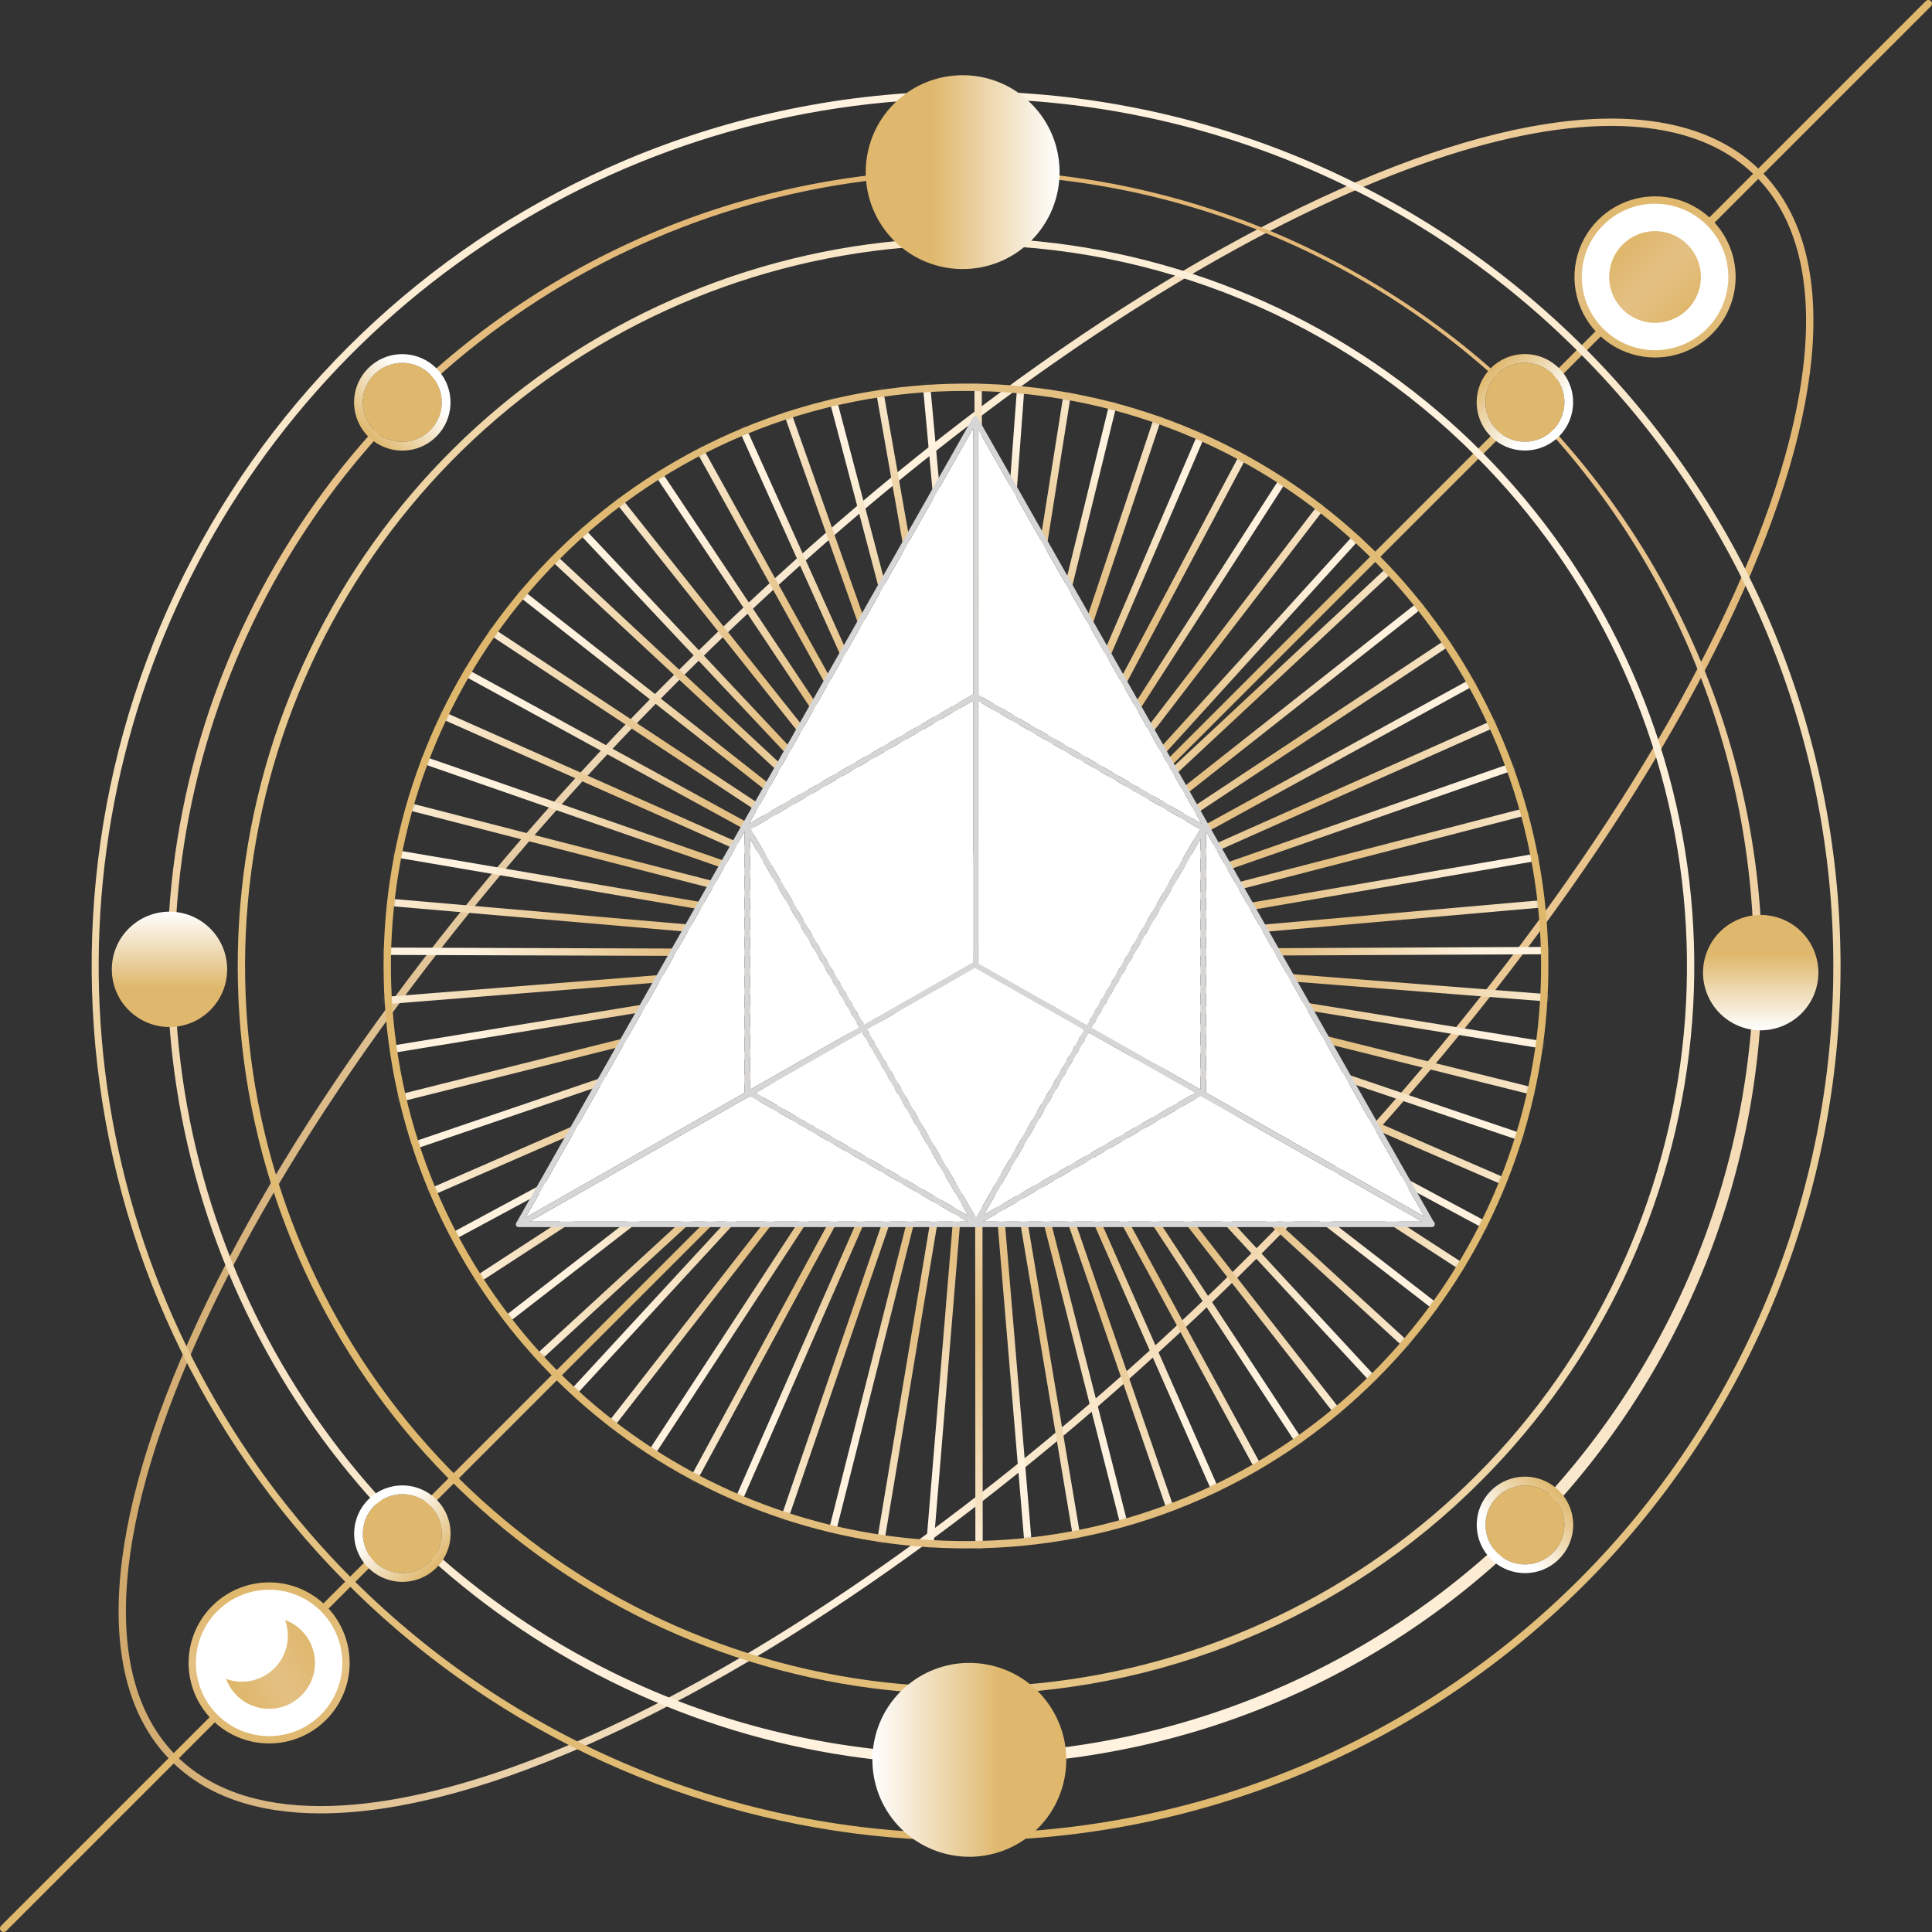 <?xml version="1.0" encoding="UTF-8"?> <svg xmlns="http://www.w3.org/2000/svg" width="402" height="402" viewBox="0 0 402 402" fill="none"><rect x="0" y="0" width="402" height="402" fill="#333333" stroke="none"/><g clip-path="url(#clip0_177_6281)"><path d="M66.719 377.322C53.449 377.322 42.902 373.691 35.605 366.394C19.302 350.09 21.296 317.537 41.221 274.73C61.037 232.158 96.237 184.428 140.333 140.332C184.429 96.236 232.165 61.038 274.737 41.221C317.543 21.296 350.096 19.302 366.401 35.606C382.706 51.91 380.71 84.463 360.785 127.27C340.969 169.842 305.77 217.574 261.674 261.67C217.578 305.765 169.841 340.96 127.267 360.775C103.62 371.785 83.099 377.322 66.719 377.322ZM335.276 26.2C289.449 26.2 212.411 70.41 141.411 141.411C50.807 232.015 3.825 332.458 36.682 365.316C43.792 372.426 54.069 375.8 66.726 375.8C112.553 375.8 189.584 331.591 260.591 260.591C351.194 169.984 398.175 69.547 365.317 36.682C358.207 29.573 347.929 26.2 335.276 26.2Z" fill="url(#paint0_linear_177_6281)"></path><mask id="mask0_177_6281" style="mask-type:luminance" maskUnits="userSpaceOnUse" x="80" y="80" width="242" height="242"><path d="M201 321.421C267.507 321.421 321.421 267.507 321.421 201C321.421 134.493 267.507 80.579 201 80.579C134.493 80.579 80.579 134.493 80.579 201C80.579 267.507 134.493 321.421 201 321.421Z" fill="white"></path></mask><g mask="url(#mask0_177_6281)"><path d="M203.633 199.101C203.529 199.102 203.426 199.08 203.33 199.039C203.235 198.998 203.149 198.937 203.078 198.861L118.48 108.881C118.396 108.811 118.329 108.725 118.281 108.627C118.234 108.529 118.208 108.423 118.205 108.314C118.202 108.206 118.221 108.098 118.263 107.998C118.305 107.898 118.367 107.807 118.446 107.733C118.525 107.659 118.619 107.602 118.722 107.567C118.824 107.531 118.933 107.518 119.041 107.528C119.149 107.538 119.254 107.571 119.348 107.624C119.443 107.677 119.525 107.75 119.589 107.837L204.187 197.818C204.285 197.927 204.35 198.062 204.373 198.207C204.396 198.352 204.378 198.5 204.319 198.635C204.261 198.769 204.165 198.884 204.044 198.966C203.922 199.048 203.779 199.093 203.633 199.096V199.101Z" fill="url(#paint1_radial_177_6281)"></path><path d="M203.636 199.108C203.522 199.107 203.408 199.081 203.305 199.031C203.202 198.981 203.111 198.909 203.039 198.819L108.958 80.48C108.858 80.32 108.821 80.13 108.853 79.944C108.885 79.759 108.984 79.591 109.131 79.474C109.279 79.357 109.464 79.298 109.652 79.309C109.84 79.319 110.017 79.399 110.15 79.531L204.232 197.871C204.319 197.984 204.373 198.119 204.388 198.261C204.403 198.402 204.378 198.545 204.316 198.674C204.254 198.802 204.158 198.911 204.038 198.987C203.918 199.064 203.779 199.106 203.636 199.108Z" fill="url(#paint2_radial_177_6281)"></path><path d="M203.632 199.101C203.506 199.103 203.381 199.072 203.27 199.013C203.158 198.954 203.063 198.868 202.993 198.762L134.408 96.056C134.321 95.889 134.299 95.695 134.346 95.513C134.393 95.33 134.506 95.171 134.663 95.066C134.82 94.961 135.01 94.918 135.197 94.945C135.384 94.971 135.554 95.066 135.676 95.21L204.267 197.916C204.342 198.032 204.384 198.165 204.39 198.303C204.395 198.44 204.364 198.577 204.299 198.698C204.233 198.82 204.136 198.921 204.018 198.992C203.9 199.063 203.765 199.101 203.627 199.101H203.632Z" fill="url(#paint3_radial_177_6281)"></path><path d="M203.636 199.108C203.5 199.107 203.367 199.071 203.249 199.001C203.132 198.932 203.035 198.833 202.969 198.714L129.704 66.479C129.633 66.305 129.628 66.111 129.69 65.933C129.752 65.756 129.878 65.607 130.042 65.516C130.207 65.425 130.399 65.398 130.583 65.439C130.766 65.481 130.928 65.588 131.038 65.741L204.302 197.983C204.365 198.099 204.397 198.229 204.394 198.361C204.392 198.493 204.355 198.623 204.288 198.736C204.221 198.85 204.126 198.945 204.012 199.011C203.898 199.077 203.768 199.113 203.636 199.114V199.108Z" fill="url(#paint4_radial_177_6281)"></path><path d="M203.632 199.102C203.486 199.101 203.342 199.059 203.219 198.979C203.096 198.9 202.998 198.786 202.937 198.653L152.234 86.039C152.179 85.946 152.144 85.843 152.131 85.735C152.119 85.628 152.129 85.519 152.162 85.416C152.194 85.313 152.248 85.218 152.32 85.138C152.392 85.057 152.48 84.992 152.578 84.948C152.677 84.903 152.783 84.88 152.891 84.88C152.999 84.88 153.106 84.902 153.205 84.946C153.304 84.99 153.392 85.054 153.464 85.135C153.536 85.215 153.591 85.31 153.624 85.413L204.328 198.03C204.379 198.146 204.4 198.274 204.39 198.4C204.38 198.527 204.338 198.648 204.269 198.755C204.201 198.862 204.106 198.949 203.995 199.011C203.884 199.072 203.759 199.104 203.632 199.105V199.102Z" fill="url(#paint5_radial_177_6281)"></path><path d="M203.636 199.108C203.479 199.107 203.325 199.057 203.196 198.966C203.068 198.874 202.97 198.745 202.918 198.597L152.478 56.081C152.432 55.984 152.406 55.879 152.402 55.771C152.399 55.663 152.419 55.556 152.46 55.457C152.501 55.357 152.562 55.267 152.64 55.193C152.718 55.118 152.811 55.062 152.912 55.025C153.013 54.989 153.121 54.975 153.229 54.983C153.336 54.992 153.44 55.023 153.535 55.074C153.63 55.125 153.713 55.196 153.778 55.282C153.844 55.367 153.89 55.465 153.915 55.57L204.355 198.088C204.421 198.278 204.409 198.487 204.322 198.669C204.235 198.851 204.08 198.991 203.891 199.059C203.809 199.09 203.723 199.107 203.636 199.108Z" fill="url(#paint6_radial_177_6281)"></path><path d="M203.633 199.101C203.465 199.101 203.302 199.045 203.169 198.942C203.036 198.839 202.94 198.696 202.896 198.534L171.471 79.094C171.43 78.993 171.412 78.885 171.416 78.776C171.421 78.667 171.449 78.561 171.498 78.463C171.547 78.366 171.616 78.281 171.701 78.212C171.786 78.144 171.884 78.094 171.99 78.067C172.095 78.039 172.205 78.035 172.312 78.053C172.42 78.071 172.522 78.112 172.612 78.173C172.702 78.234 172.779 78.314 172.836 78.406C172.893 78.499 172.93 78.603 172.944 78.711L204.369 198.15C204.419 198.346 204.391 198.553 204.289 198.728C204.188 198.902 204.022 199.03 203.827 199.082C203.763 199.097 203.698 199.103 203.633 199.101Z" fill="url(#paint7_radial_177_6281)"></path><path d="M203.635 199.108C203.456 199.106 203.284 199.043 203.147 198.928C203.01 198.812 202.918 198.653 202.886 198.477L176.654 49.59C176.642 49.402 176.7 49.217 176.816 49.069C176.933 48.92 177.1 48.821 177.285 48.788C177.471 48.755 177.662 48.791 177.822 48.89C177.983 48.989 178.101 49.144 178.154 49.325L204.387 198.213C204.421 198.412 204.375 198.616 204.259 198.782C204.143 198.947 203.967 199.06 203.768 199.096C203.724 199.104 203.68 199.108 203.635 199.108Z" fill="url(#paint8_radial_177_6281)"></path><path d="M203.631 199.101C203.442 199.1 203.259 199.029 203.119 198.901C202.979 198.773 202.892 198.598 202.873 198.41L191.587 75.428C191.59 75.239 191.663 75.057 191.792 74.919C191.92 74.78 192.095 74.694 192.284 74.677C192.472 74.659 192.66 74.712 192.812 74.825C192.964 74.938 193.068 75.103 193.106 75.288L204.392 198.274C204.409 198.475 204.346 198.675 204.217 198.83C204.087 198.985 203.902 199.083 203.701 199.103C203.678 199.103 203.654 199.103 203.631 199.101Z" fill="url(#paint9_radial_177_6281)"></path><path d="M203.636 199.108C203.433 199.108 203.238 199.027 203.094 198.883C202.95 198.739 202.869 198.544 202.869 198.341L202.732 47.174C202.732 46.972 202.812 46.778 202.955 46.634C203.097 46.49 203.291 46.409 203.493 46.407C203.697 46.407 203.892 46.488 204.035 46.632C204.179 46.776 204.26 46.971 204.26 47.174L204.402 198.351C204.402 198.554 204.321 198.75 204.177 198.893C204.034 199.037 203.838 199.118 203.635 199.118L203.636 199.108Z" fill="url(#paint10_radial_177_6281)"></path><path d="M203.634 199.101H203.576C203.375 199.085 203.189 198.99 203.057 198.837C202.925 198.684 202.859 198.486 202.873 198.284L212.036 75.121C212.031 75.013 212.05 74.905 212.09 74.805C212.13 74.704 212.191 74.614 212.269 74.539C212.347 74.464 212.439 74.406 212.541 74.369C212.643 74.332 212.751 74.317 212.859 74.325C212.967 74.333 213.071 74.364 213.167 74.415C213.262 74.467 213.345 74.537 213.411 74.623C213.476 74.709 213.523 74.808 213.548 74.913C213.573 75.018 213.576 75.127 213.556 75.233L204.393 198.397C204.378 198.588 204.291 198.766 204.15 198.897C204.01 199.027 203.826 199.1 203.634 199.101Z" fill="url(#paint11_radial_177_6281)"></path><path d="M203.637 199.108C203.527 199.107 203.419 199.083 203.319 199.037C203.219 198.99 203.13 198.923 203.059 198.839C202.987 198.756 202.934 198.658 202.904 198.552C202.874 198.446 202.867 198.335 202.883 198.226L226.539 48.908C226.544 48.8 226.571 48.694 226.619 48.597C226.668 48.5 226.736 48.414 226.82 48.346C226.903 48.277 227.001 48.227 227.105 48.199C227.21 48.17 227.319 48.164 227.426 48.181C227.533 48.198 227.635 48.238 227.726 48.297C227.817 48.356 227.894 48.434 227.952 48.526C228.01 48.617 228.049 48.719 228.065 48.826C228.081 48.934 228.074 49.043 228.044 49.147L204.385 198.469C204.355 198.646 204.264 198.807 204.127 198.924C203.991 199.041 203.817 199.106 203.637 199.108Z" fill="url(#paint12_radial_177_6281)"></path><path d="M203.632 199.102C203.571 199.102 203.51 199.095 203.451 199.08C203.256 199.031 203.087 198.906 202.983 198.734C202.878 198.562 202.846 198.355 202.892 198.159L232.253 78.195C232.318 78.018 232.446 77.872 232.612 77.784C232.779 77.695 232.971 77.671 233.154 77.716C233.337 77.76 233.497 77.871 233.604 78.026C233.711 78.181 233.757 78.37 233.733 78.556L204.373 198.521C204.331 198.686 204.236 198.833 204.102 198.938C203.968 199.043 203.803 199.101 203.632 199.102Z" fill="url(#paint13_radial_177_6281)"></path><path d="M203.636 199.108C203.554 199.108 203.473 199.094 203.395 199.068C203.204 199.003 203.046 198.865 202.956 198.685C202.866 198.505 202.85 198.296 202.913 198.104L250.886 54.736C250.966 54.565 251.105 54.429 251.278 54.355C251.452 54.28 251.646 54.272 251.825 54.331C252.004 54.391 252.155 54.515 252.248 54.679C252.342 54.843 252.372 55.035 252.332 55.219L204.359 198.587C204.307 198.738 204.21 198.87 204.081 198.963C203.951 199.056 203.796 199.107 203.636 199.108Z" fill="url(#paint14_radial_177_6281)"></path><path d="M203.633 199.102C203.529 199.102 203.427 199.081 203.332 199.04C203.147 198.959 203.002 198.809 202.927 198.622C202.853 198.434 202.855 198.225 202.933 198.039L251.685 84.565C251.716 84.461 251.768 84.365 251.839 84.283C251.909 84.2 251.997 84.134 252.095 84.088C252.193 84.042 252.3 84.017 252.408 84.015C252.516 84.013 252.624 84.035 252.723 84.077C252.823 84.12 252.912 84.183 252.986 84.263C253.059 84.343 253.115 84.438 253.149 84.54C253.183 84.643 253.195 84.752 253.184 84.86C253.173 84.968 253.139 85.072 253.085 85.166L204.333 198.64C204.274 198.777 204.176 198.893 204.052 198.975C203.927 199.057 203.782 199.101 203.633 199.102Z" fill="url(#paint15_radial_177_6281)"></path><path d="M203.635 199.108C203.504 199.106 203.376 199.071 203.263 199.006C203.149 198.941 203.054 198.848 202.987 198.735C202.92 198.623 202.882 198.495 202.878 198.365C202.874 198.234 202.904 198.104 202.964 197.988L273.935 64.502C274.042 64.347 274.202 64.237 274.385 64.192C274.568 64.147 274.761 64.171 274.927 64.26C275.093 64.348 275.221 64.494 275.287 64.671C275.352 64.847 275.35 65.042 275.281 65.217L204.309 198.703C204.244 198.825 204.146 198.927 204.028 198.998C203.909 199.07 203.774 199.107 203.635 199.108Z" fill="url(#paint16_radial_177_6281)"></path><path d="M203.632 199.101C203.496 199.099 203.363 199.061 203.247 198.991C203.131 198.921 203.035 198.821 202.97 198.701C202.905 198.582 202.873 198.447 202.877 198.311C202.881 198.175 202.921 198.043 202.993 197.928L269.802 94.053C269.922 93.911 270.09 93.818 270.274 93.79C270.459 93.763 270.647 93.803 270.803 93.904C270.96 94.005 271.074 94.16 271.125 94.339C271.176 94.518 271.16 94.71 271.08 94.878L204.27 198.752C204.202 198.859 204.107 198.947 203.996 199.008C203.884 199.069 203.759 199.101 203.632 199.101Z" fill="url(#paint17_radial_177_6281)"></path><path d="M203.635 199.108C203.494 199.106 203.356 199.065 203.236 198.989C203.117 198.914 203.02 198.806 202.958 198.68C202.896 198.553 202.869 198.411 202.882 198.27C202.895 198.13 202.947 197.995 203.032 197.882L295.056 77.936C295.187 77.8 295.363 77.717 295.551 77.703C295.739 77.689 295.926 77.745 296.076 77.86C296.225 77.975 296.327 78.14 296.362 78.326C296.397 78.511 296.363 78.703 296.266 78.864L204.241 198.809C204.17 198.901 204.078 198.977 203.973 199.029C203.868 199.08 203.752 199.108 203.635 199.108Z" fill="url(#paint18_radial_177_6281)"></path><path d="M203.632 199.102C203.485 199.1 203.341 199.056 203.218 198.975C203.095 198.894 202.998 198.779 202.939 198.644C202.879 198.509 202.86 198.36 202.883 198.214C202.906 198.069 202.97 197.933 203.069 197.823L286.102 106.401C286.164 106.312 286.245 106.237 286.339 106.182C286.432 106.126 286.537 106.091 286.645 106.079C286.753 106.067 286.862 106.078 286.966 106.112C287.069 106.145 287.164 106.201 287.245 106.274C287.325 106.347 287.39 106.436 287.433 106.536C287.476 106.635 287.498 106.743 287.497 106.852C287.495 106.961 287.471 107.068 287.425 107.166C287.378 107.265 287.312 107.353 287.23 107.423L204.196 198.851C204.125 198.93 204.038 198.993 203.941 199.036C203.844 199.079 203.739 199.102 203.632 199.102Z" fill="url(#paint19_radial_177_6281)"></path><path d="M203.636 199.108C203.484 199.106 203.337 199.058 203.212 198.972C203.087 198.885 202.99 198.764 202.935 198.622C202.879 198.481 202.866 198.326 202.899 198.178C202.931 198.03 203.007 197.894 203.116 197.789L313.671 94.672C313.742 94.591 313.829 94.525 313.926 94.479C314.024 94.433 314.13 94.408 314.237 94.406C314.345 94.404 314.452 94.424 314.551 94.466C314.651 94.508 314.74 94.571 314.813 94.649C314.887 94.728 314.943 94.822 314.978 94.924C315.013 95.025 315.026 95.134 315.017 95.241C315.007 95.348 314.975 95.452 314.923 95.546C314.87 95.641 314.798 95.723 314.712 95.787L204.155 198.902C204.015 199.034 203.829 199.108 203.636 199.108Z" fill="url(#paint20_radial_177_6281)"></path><path d="M203.633 199.101C203.476 199.098 203.323 199.047 203.196 198.955C203.069 198.863 202.974 198.734 202.922 198.586C202.871 198.437 202.866 198.277 202.909 198.126C202.951 197.975 203.039 197.84 203.161 197.741L300.142 121.269C300.302 121.17 300.493 121.134 300.678 121.167C300.863 121.199 301.03 121.299 301.146 121.447C301.263 121.595 301.321 121.78 301.31 121.968C301.298 122.155 301.219 122.332 301.085 122.465L204.104 198.938C203.97 199.044 203.804 199.102 203.633 199.101Z" fill="url(#paint21_radial_177_6281)"></path><path d="M203.636 199.108C203.474 199.105 203.317 199.05 203.187 198.952C203.058 198.854 202.963 198.717 202.916 198.562C202.87 198.406 202.873 198.24 202.927 198.087C202.981 197.933 203.082 197.801 203.216 197.709L329.27 114.25C329.438 114.165 329.631 114.144 329.813 114.192C329.995 114.24 330.153 114.354 330.257 114.511C330.36 114.668 330.403 114.857 330.376 115.043C330.349 115.23 330.255 115.4 330.111 115.521L204.057 198.981C203.932 199.063 203.786 199.107 203.636 199.108Z" fill="url(#paint22_radial_177_6281)"></path><path d="M203.632 199.101C203.466 199.096 203.306 199.036 203.177 198.932C203.047 198.827 202.955 198.684 202.914 198.522C202.874 198.361 202.887 198.191 202.951 198.038C203.016 197.884 203.128 197.756 203.272 197.672L311.543 138.25C311.717 138.18 311.911 138.176 312.088 138.239C312.265 138.302 312.413 138.428 312.503 138.593C312.593 138.757 312.62 138.95 312.578 139.133C312.536 139.316 312.428 139.477 312.275 139.586L204.006 199.008C203.891 199.07 203.763 199.103 203.632 199.101Z" fill="url(#paint23_radial_177_6281)"></path><path d="M203.636 199.108C203.464 199.103 203.299 199.041 203.166 198.931C203.034 198.821 202.942 198.669 202.906 198.501C202.871 198.333 202.892 198.157 202.968 198.003C203.044 197.848 203.17 197.724 203.326 197.649L341.425 136.133C341.605 136.077 341.799 136.089 341.97 136.166C342.142 136.243 342.279 136.381 342.356 136.553C342.432 136.725 342.443 136.919 342.386 137.099C342.328 137.278 342.207 137.43 342.045 137.526L203.946 199.042C203.848 199.085 203.743 199.108 203.636 199.108Z" fill="url(#paint24_radial_177_6281)"></path><path d="M203.632 199.101C203.456 199.096 203.287 199.029 203.154 198.913C203.021 198.797 202.932 198.639 202.902 198.465C202.872 198.291 202.903 198.113 202.989 197.959C203.076 197.805 203.213 197.686 203.377 197.621L319.97 156.878C320.068 156.832 320.174 156.807 320.281 156.804C320.389 156.801 320.496 156.821 320.596 156.863C320.695 156.904 320.785 156.966 320.859 157.044C320.933 157.123 320.989 157.216 321.025 157.317C321.06 157.419 321.074 157.527 321.065 157.635C321.056 157.742 321.025 157.846 320.973 157.941C320.921 158.035 320.85 158.117 320.764 158.182C320.678 158.247 320.579 158.294 320.474 158.318L203.881 199.059C203.801 199.087 203.717 199.101 203.632 199.101Z" fill="url(#paint25_radial_177_6281)"></path><path d="M203.635 199.108C203.454 199.101 203.281 199.029 203.147 198.907C203.013 198.784 202.928 198.618 202.905 198.438C202.882 198.258 202.924 198.076 203.022 197.924C203.121 197.772 203.271 197.659 203.444 197.607L349.801 159.723C349.988 159.696 350.178 159.739 350.335 159.844C350.492 159.948 350.604 160.107 350.652 160.289C350.699 160.472 350.678 160.665 350.592 160.833C350.506 161.001 350.361 161.131 350.185 161.198L203.827 199.084C203.764 199.099 203.7 199.107 203.635 199.108Z" fill="url(#paint26_radial_177_6281)"></path><path d="M203.631 199.101C203.447 199.09 203.274 199.013 203.142 198.884C203.011 198.755 202.93 198.584 202.914 198.4C202.899 198.217 202.95 198.034 203.058 197.885C203.166 197.736 203.324 197.631 203.503 197.589L325.22 176.644C325.407 176.634 325.592 176.694 325.739 176.811C325.886 176.929 325.984 177.096 326.016 177.281C326.047 177.467 326.01 177.657 325.91 177.817C325.81 177.976 325.656 178.093 325.475 178.146L203.762 199.091C203.718 199.098 203.675 199.102 203.631 199.101Z" fill="url(#paint27_radial_177_6281)"></path><path d="M203.635 199.108C203.448 199.093 203.273 199.01 203.143 198.875C203.013 198.741 202.937 198.563 202.929 198.376C202.921 198.189 202.982 198.005 203.1 197.86C203.218 197.714 203.385 197.617 203.57 197.586L354.17 184.371C354.276 184.349 354.386 184.35 354.492 184.373C354.598 184.397 354.698 184.442 354.785 184.507C354.872 184.572 354.944 184.655 354.997 184.75C355.049 184.844 355.081 184.949 355.09 185.058C355.1 185.166 355.086 185.275 355.05 185.377C355.013 185.479 354.956 185.573 354.881 185.652C354.806 185.73 354.715 185.792 354.615 185.833C354.514 185.874 354.406 185.893 354.298 185.889L203.698 199.104C203.677 199.106 203.656 199.107 203.635 199.108Z" fill="url(#paint28_radial_177_6281)"></path><path d="M203.633 199.102C203.446 199.08 203.273 198.99 203.148 198.85C203.023 198.709 202.954 198.528 202.954 198.34C202.954 198.151 203.023 197.97 203.148 197.829C203.273 197.689 203.446 197.599 203.633 197.578L327.13 197.005C327.317 197.027 327.489 197.116 327.614 197.257C327.739 197.397 327.808 197.579 327.808 197.767C327.808 197.955 327.739 198.137 327.614 198.277C327.489 198.417 327.317 198.507 327.13 198.529L203.633 199.102Z" fill="url(#paint29_radial_177_6281)"></path><path d="M354.355 210.923C354.335 210.925 354.314 210.925 354.294 210.923L203.576 199.108C203.391 199.073 203.225 198.97 203.11 198.82C202.996 198.67 202.941 198.483 202.955 198.295C202.97 198.107 203.054 197.93 203.19 197.8C203.327 197.67 203.506 197.594 203.695 197.588L354.413 209.404C354.597 209.435 354.765 209.531 354.883 209.676C355.002 209.821 355.063 210.004 355.056 210.191C355.049 210.378 354.974 210.555 354.845 210.691C354.716 210.826 354.542 210.91 354.355 210.926V210.923Z" fill="url(#paint30_radial_177_6281)"></path><path d="M325.538 218.915C325.495 218.915 325.452 218.912 325.41 218.906L203.506 199.09C203.324 199.039 203.168 198.923 203.067 198.764C202.965 198.605 202.926 198.415 202.956 198.229C202.986 198.043 203.084 197.874 203.23 197.755C203.377 197.637 203.562 197.576 203.75 197.585L325.654 217.401C325.834 217.442 325.994 217.546 326.103 217.695C326.212 217.844 326.264 218.027 326.25 218.211C326.235 218.395 326.154 218.567 326.023 218.696C325.891 218.826 325.717 218.903 325.533 218.915H325.538Z" fill="url(#paint31_radial_177_6281)"></path><path d="M350.338 235.632C350.276 235.631 350.215 235.624 350.154 235.609L203.452 199.085C203.276 199.019 203.13 198.89 203.042 198.724C202.954 198.557 202.931 198.364 202.976 198.181C203.022 197.998 203.133 197.838 203.289 197.732C203.444 197.626 203.634 197.581 203.82 197.606L350.523 234.129C350.697 234.181 350.847 234.292 350.947 234.444C351.047 234.596 351.089 234.778 351.067 234.959C351.045 235.139 350.96 235.305 350.826 235.429C350.693 235.552 350.52 235.624 350.338 235.632Z" fill="url(#paint32_radial_177_6281)"></path><path d="M320.597 238.76C320.514 238.759 320.431 238.746 320.353 238.719L203.388 199.062C203.282 199.039 203.183 198.994 203.095 198.931C203.008 198.867 202.935 198.785 202.881 198.691C202.828 198.597 202.795 198.492 202.785 198.385C202.774 198.277 202.787 198.168 202.821 198.066C202.856 197.963 202.912 197.869 202.986 197.79C203.059 197.71 203.149 197.647 203.249 197.605C203.348 197.563 203.456 197.542 203.564 197.545C203.672 197.547 203.779 197.572 203.877 197.618L320.842 237.276C321.008 237.338 321.147 237.456 321.236 237.61C321.325 237.764 321.357 237.943 321.328 238.118C321.299 238.293 321.211 238.453 321.077 238.57C320.944 238.687 320.774 238.754 320.597 238.76Z" fill="url(#paint33_radial_177_6281)"></path><path d="M342.3 259.337C342.195 259.337 342.092 259.316 341.997 259.275L203.332 199.044C203.17 198.949 203.048 198.798 202.989 198.62C202.931 198.441 202.94 198.247 203.014 198.075C203.089 197.903 203.225 197.764 203.395 197.685C203.566 197.606 203.759 197.592 203.939 197.646L342.604 257.876C342.76 257.949 342.887 258.073 342.964 258.228C343.041 258.382 343.064 258.558 343.029 258.727C342.994 258.896 342.903 259.048 342.77 259.159C342.638 259.27 342.472 259.333 342.3 259.337Z" fill="url(#paint34_radial_177_6281)"></path><path d="M312.451 257.516C312.325 257.516 312.202 257.485 312.091 257.425L203.272 199.011C203.118 198.903 203.008 198.743 202.965 198.56C202.921 198.377 202.946 198.184 203.035 198.019C203.124 197.853 203.271 197.726 203.447 197.661C203.624 197.597 203.818 197.599 203.993 197.668L312.81 256.083C312.955 256.166 313.07 256.294 313.135 256.448C313.201 256.603 313.215 256.774 313.174 256.936C313.133 257.099 313.04 257.243 312.909 257.348C312.778 257.453 312.618 257.512 312.451 257.516Z" fill="url(#paint35_radial_177_6281)"></path><path d="M330.46 281.393C330.313 281.392 330.169 281.348 330.046 281.266L203.225 198.98C203.08 198.86 202.984 198.691 202.955 198.505C202.926 198.319 202.967 198.129 203.07 197.971C203.172 197.813 203.329 197.698 203.511 197.649C203.692 197.599 203.886 197.618 204.054 197.702L330.876 279.987C331.012 280.078 331.116 280.21 331.172 280.364C331.229 280.518 331.234 280.686 331.187 280.844C331.141 281.001 331.045 281.139 330.914 281.238C330.783 281.337 330.624 281.392 330.46 281.393Z" fill="url(#paint36_radial_177_6281)"></path><path d="M301.319 274.67C301.151 274.671 300.987 274.615 300.854 274.512L203.166 198.943C203.03 198.812 202.948 198.635 202.935 198.447C202.921 198.259 202.978 198.072 203.093 197.923C203.209 197.774 203.375 197.672 203.561 197.638C203.746 197.604 203.938 197.639 204.099 197.737L301.786 273.306C301.908 273.405 301.998 273.539 302.041 273.69C302.085 273.841 302.081 274.002 302.03 274.151C301.979 274.3 301.884 274.43 301.756 274.523C301.629 274.616 301.477 274.667 301.319 274.67Z" fill="url(#paint37_radial_177_6281)"></path><path d="M315.144 301.192C314.955 301.191 314.773 301.119 314.633 300.992L203.124 198.907C203.036 198.844 202.963 198.762 202.908 198.669C202.854 198.575 202.821 198.471 202.81 198.363C202.799 198.256 202.811 198.147 202.845 198.044C202.879 197.941 202.934 197.847 203.007 197.767C203.08 197.687 203.169 197.624 203.269 197.581C203.368 197.538 203.475 197.517 203.584 197.518C203.692 197.52 203.798 197.544 203.897 197.59C203.995 197.635 204.082 197.701 204.153 197.783L315.662 299.868C315.773 299.972 315.85 300.108 315.883 300.256C315.917 300.405 315.906 300.56 315.851 300.702C315.796 300.844 315.7 300.966 315.576 301.054C315.451 301.141 315.303 301.189 315.151 301.192H315.144Z" fill="url(#paint38_radial_177_6281)"></path><path d="M287.511 289.754C287.406 289.754 287.302 289.732 287.206 289.69C287.11 289.648 287.023 289.586 286.952 289.509L203.074 198.857C202.991 198.787 202.925 198.7 202.878 198.602C202.832 198.504 202.806 198.397 202.804 198.289C202.802 198.181 202.823 198.073 202.865 197.973C202.907 197.874 202.97 197.784 203.05 197.71C203.129 197.637 203.223 197.581 203.326 197.546C203.429 197.511 203.538 197.499 203.645 197.509C203.753 197.52 203.858 197.553 203.952 197.607C204.046 197.661 204.127 197.734 204.191 197.821L288.071 288.474C288.169 288.584 288.233 288.719 288.257 288.865C288.28 289.01 288.261 289.159 288.202 289.294C288.143 289.428 288.046 289.543 287.924 289.625C287.801 289.706 287.658 289.75 287.511 289.753V289.754Z" fill="url(#paint39_radial_177_6281)"></path><path d="M296.772 318.193C296.656 318.193 296.542 318.167 296.438 318.116C296.334 318.065 296.243 317.992 296.171 317.901L203.036 198.815C202.937 198.655 202.9 198.463 202.934 198.278C202.967 198.092 203.067 197.925 203.216 197.809C203.364 197.693 203.55 197.635 203.739 197.648C203.927 197.66 204.104 197.741 204.236 197.876L297.372 316.962C297.495 317.121 297.55 317.323 297.527 317.523C297.503 317.723 297.401 317.905 297.244 318.031C297.109 318.137 296.943 318.194 296.772 318.193Z" fill="url(#paint40_radial_177_6281)"></path><path d="M271.404 302.351C271.277 302.35 271.152 302.319 271.041 302.259C270.929 302.199 270.834 302.112 270.765 302.007L202.995 198.756C202.928 198.673 202.88 198.576 202.853 198.473C202.826 198.37 202.821 198.262 202.838 198.157C202.855 198.051 202.893 197.951 202.952 197.861C203.01 197.772 203.086 197.695 203.175 197.637C203.264 197.578 203.365 197.539 203.47 197.522C203.575 197.505 203.683 197.509 203.787 197.536C203.89 197.563 203.986 197.611 204.07 197.677C204.154 197.743 204.223 197.826 204.273 197.92L272.044 301.171C272.118 301.286 272.159 301.419 272.164 301.556C272.169 301.693 272.138 301.828 272.072 301.949C272.007 302.069 271.911 302.17 271.793 302.241C271.676 302.311 271.542 302.349 271.405 302.351H271.404Z" fill="url(#paint41_radial_177_6281)"></path><path d="M275.845 331.929C275.708 331.928 275.574 331.891 275.456 331.821C275.338 331.751 275.241 331.65 275.175 331.53L202.966 198.709C202.897 198.535 202.894 198.341 202.958 198.164C203.021 197.988 203.148 197.84 203.313 197.751C203.478 197.661 203.67 197.635 203.853 197.678C204.036 197.72 204.197 197.828 204.305 197.982L276.514 330.802C276.575 330.919 276.606 331.049 276.603 331.18C276.6 331.312 276.563 331.44 276.496 331.553C276.429 331.666 276.333 331.76 276.22 331.826C276.106 331.892 275.977 331.927 275.845 331.929Z" fill="url(#paint42_radial_177_6281)"></path><path d="M253.438 312.119C253.29 312.119 253.145 312.075 253.022 311.995C252.898 311.914 252.8 311.799 252.74 311.664L202.934 198.65C202.878 198.47 202.889 198.275 202.967 198.103C203.046 197.931 203.184 197.794 203.357 197.718C203.53 197.642 203.725 197.632 203.905 197.691C204.084 197.75 204.236 197.873 204.33 198.036L254.134 311.05C254.186 311.166 254.207 311.293 254.197 311.42C254.187 311.546 254.145 311.668 254.076 311.774C254.007 311.88 253.912 311.967 253.801 312.028C253.689 312.088 253.565 312.119 253.438 312.119Z" fill="url(#paint43_radial_177_6281)"></path><path d="M252.938 342.023C252.78 342.023 252.626 341.973 252.497 341.882C252.368 341.79 252.271 341.661 252.218 341.512L202.915 198.594C202.874 198.41 202.903 198.218 202.995 198.053C203.087 197.889 203.236 197.764 203.414 197.703C203.592 197.641 203.786 197.647 203.96 197.72C204.134 197.793 204.275 197.927 204.356 198.097L253.659 341.012C253.724 341.203 253.71 341.412 253.622 341.594C253.534 341.775 253.378 341.914 253.187 341.981C253.107 342.009 253.023 342.023 252.938 342.023Z" fill="url(#paint44_radial_177_6281)"></path><path d="M234.105 318.787C233.936 318.788 233.771 318.731 233.638 318.627C233.504 318.523 233.409 318.378 233.368 318.213L202.895 198.527C202.855 198.426 202.838 198.317 202.844 198.208C202.85 198.1 202.879 197.994 202.929 197.897C202.979 197.8 203.049 197.715 203.134 197.648C203.219 197.58 203.318 197.532 203.424 197.505C203.529 197.479 203.639 197.475 203.746 197.495C203.853 197.514 203.955 197.556 204.045 197.618C204.134 197.679 204.21 197.759 204.266 197.852C204.323 197.946 204.358 198.05 204.371 198.158L234.849 317.837C234.898 318.033 234.867 318.241 234.764 318.414C234.661 318.588 234.494 318.713 234.298 318.764C234.235 318.781 234.17 318.788 234.105 318.787Z" fill="url(#paint45_radial_177_6281)"></path><path d="M228.68 348.199C228.499 348.198 228.325 348.133 228.188 348.016C228.051 347.899 227.959 347.738 227.929 347.56L202.888 198.471C202.877 198.282 202.936 198.096 203.053 197.948C203.171 197.8 203.339 197.701 203.525 197.669C203.712 197.637 203.903 197.676 204.063 197.776C204.223 197.877 204.34 198.033 204.392 198.215L229.436 347.307C229.468 347.506 229.42 347.71 229.303 347.874C229.186 348.038 229.009 348.149 228.81 348.184C228.767 348.193 228.723 348.198 228.68 348.199Z" fill="url(#paint46_radial_177_6281)"></path><path d="M213.938 322.175C213.748 322.174 213.564 322.102 213.424 321.973C213.284 321.844 213.197 321.667 213.18 321.477L202.873 198.403C202.852 198.297 202.853 198.188 202.877 198.083C202.901 197.977 202.947 197.878 203.012 197.792C203.077 197.705 203.159 197.633 203.254 197.581C203.349 197.529 203.453 197.497 203.561 197.488C203.669 197.479 203.777 197.493 203.879 197.529C203.981 197.564 204.074 197.621 204.153 197.696C204.231 197.77 204.293 197.86 204.334 197.96C204.376 198.06 204.395 198.167 204.392 198.275L214.699 321.35C214.714 321.551 214.65 321.75 214.519 321.904C214.389 322.058 214.203 322.155 214.002 322.173L213.938 322.175Z" fill="url(#paint47_radial_177_6281)"></path><path d="M203.736 350.292C203.532 350.292 203.337 350.211 203.194 350.068C203.05 349.924 202.969 349.729 202.969 349.525L202.869 198.345C202.869 198.142 202.949 197.948 203.092 197.805C203.234 197.661 203.427 197.579 203.63 197.578C203.833 197.578 204.028 197.658 204.172 197.802C204.316 197.946 204.397 198.141 204.397 198.345L204.497 349.525C204.497 349.729 204.416 349.924 204.272 350.068C204.128 350.211 203.933 350.292 203.73 350.292H203.736Z" fill="url(#paint48_radial_177_6281)"></path><path d="M193.491 322.189H193.427C193.226 322.171 193.04 322.075 192.91 321.921C192.779 321.767 192.715 321.568 192.73 321.367L202.873 198.279C202.91 198.095 203.014 197.93 203.164 197.817C203.315 197.704 203.502 197.65 203.69 197.666C203.877 197.682 204.052 197.766 204.182 197.903C204.312 198.039 204.386 198.219 204.392 198.407L194.249 321.495C194.231 321.684 194.143 321.86 194.003 321.988C193.863 322.116 193.681 322.188 193.491 322.189Z" fill="url(#paint49_radial_177_6281)"></path><path d="M178.79 348.233C178.747 348.233 178.704 348.229 178.662 348.221C178.464 348.187 178.287 348.075 178.169 347.912C178.052 347.748 178.004 347.544 178.036 347.345L202.888 198.221C202.94 198.04 203.057 197.884 203.216 197.784C203.375 197.683 203.566 197.645 203.751 197.675C203.937 197.706 204.105 197.804 204.223 197.951C204.341 198.097 204.401 198.282 204.392 198.47L179.54 347.595C179.51 347.772 179.418 347.933 179.281 348.05C179.144 348.167 178.97 348.231 178.79 348.233Z" fill="url(#paint50_radial_177_6281)"></path><path d="M173.318 318.829C173.255 318.828 173.193 318.821 173.132 318.806C172.936 318.755 172.769 318.629 172.665 318.456C172.562 318.283 172.531 318.076 172.579 317.88L202.889 198.158C202.903 198.051 202.94 197.949 202.997 197.857C203.055 197.765 203.13 197.687 203.22 197.627C203.309 197.566 203.411 197.525 203.517 197.507C203.623 197.488 203.732 197.493 203.837 197.519C203.942 197.546 204.039 197.594 204.124 197.661C204.209 197.728 204.278 197.812 204.328 197.907C204.378 198.003 204.408 198.108 204.414 198.216C204.421 198.324 204.404 198.432 204.366 198.533L174.052 318.258C174.009 318.421 173.914 318.564 173.781 318.667C173.649 318.77 173.486 318.827 173.318 318.829Z" fill="url(#paint51_radial_177_6281)"></path><path d="M154.523 342.087C154.402 342.086 154.283 342.056 154.176 342C154.068 341.945 153.976 341.864 153.905 341.766C153.835 341.668 153.789 341.554 153.771 341.435C153.753 341.315 153.763 341.193 153.802 341.078L202.915 198.098C202.996 197.927 203.137 197.792 203.311 197.719C203.484 197.646 203.679 197.639 203.858 197.7C204.036 197.761 204.186 197.886 204.278 198.051C204.37 198.215 204.398 198.408 204.357 198.592L155.244 341.573C155.191 341.723 155.094 341.852 154.965 341.944C154.836 342.036 154.681 342.086 154.523 342.087Z" fill="url(#paint52_radial_177_6281)"></path><path d="M153.977 312.186C153.871 312.186 153.767 312.164 153.671 312.12C153.487 312.038 153.343 311.887 153.27 311.699C153.196 311.511 153.2 311.302 153.28 311.117L202.934 198.033C203.029 197.869 203.18 197.746 203.36 197.687C203.54 197.628 203.734 197.638 203.907 197.714C204.08 197.79 204.219 197.927 204.297 198.099C204.375 198.271 204.387 198.466 204.33 198.646L154.675 311.729C154.615 311.865 154.517 311.98 154.393 312.061C154.269 312.142 154.125 312.185 153.977 312.186Z" fill="url(#paint53_radial_177_6281)"></path><path d="M131.603 332.024C131.471 332.023 131.342 331.988 131.228 331.922C131.114 331.857 131.019 331.763 130.951 331.65C130.884 331.536 130.847 331.408 130.844 331.276C130.841 331.145 130.871 331.014 130.933 330.898L202.966 197.981C203.074 197.827 203.236 197.717 203.419 197.674C203.603 197.631 203.796 197.656 203.962 197.746C204.127 197.836 204.254 197.984 204.318 198.162C204.381 198.339 204.377 198.534 204.306 198.709L132.273 331.627C132.207 331.747 132.11 331.847 131.992 331.917C131.874 331.987 131.74 332.024 131.603 332.024Z" fill="url(#paint54_radial_177_6281)"></path><path d="M135.998 302.441C135.861 302.44 135.727 302.402 135.61 302.331C135.493 302.261 135.397 302.16 135.332 302.04C135.266 301.92 135.234 301.784 135.239 301.648C135.244 301.511 135.285 301.378 135.359 301.263L202.988 197.923C203.107 197.774 203.277 197.675 203.466 197.645C203.654 197.615 203.846 197.656 204.006 197.76C204.165 197.864 204.28 198.024 204.329 198.208C204.377 198.393 204.355 198.588 204.266 198.757L136.637 302.096C136.567 302.202 136.472 302.289 136.361 302.349C136.249 302.409 136.125 302.441 135.998 302.441Z" fill="url(#paint55_radial_177_6281)"></path><path d="M110.657 318.316C110.515 318.314 110.376 318.272 110.257 318.196C110.137 318.12 110.04 318.012 109.978 317.885C109.916 317.757 109.891 317.615 109.905 317.474C109.919 317.332 109.971 317.198 110.057 317.085L203.036 197.877C203.168 197.743 203.344 197.662 203.532 197.65C203.72 197.637 203.905 197.694 204.054 197.81C204.202 197.926 204.303 198.092 204.337 198.277C204.37 198.462 204.335 198.653 204.237 198.814L111.259 318.023C111.187 318.114 111.096 318.188 110.992 318.239C110.887 318.289 110.773 318.316 110.657 318.316Z" fill="url(#paint56_radial_177_6281)"></path><path d="M119.874 289.866C119.727 289.863 119.584 289.819 119.461 289.737C119.339 289.656 119.242 289.541 119.183 289.406C119.124 289.272 119.105 289.123 119.129 288.978C119.152 288.832 119.216 288.697 119.314 288.587L203.072 197.824C203.136 197.737 203.218 197.665 203.312 197.611C203.406 197.558 203.51 197.525 203.617 197.515C203.725 197.504 203.833 197.517 203.936 197.551C204.038 197.586 204.132 197.642 204.211 197.715C204.291 197.788 204.354 197.877 204.396 197.977C204.439 198.076 204.46 198.183 204.458 198.291C204.456 198.399 204.431 198.505 204.386 198.603C204.34 198.701 204.274 198.788 204.192 198.859L120.434 289.628C120.362 289.704 120.275 289.764 120.179 289.805C120.083 289.846 119.979 289.866 119.874 289.866Z" fill="url(#paint57_radial_177_6281)"></path><path d="M92.261 301.34C92.109 301.336 91.962 301.288 91.837 301.201C91.713 301.113 91.617 300.991 91.563 300.849C91.508 300.707 91.496 300.553 91.53 300.404C91.563 300.256 91.64 300.121 91.75 300.016L203.125 197.783C203.277 197.672 203.465 197.621 203.653 197.639C203.841 197.658 204.015 197.745 204.143 197.884C204.27 198.023 204.342 198.205 204.344 198.393C204.347 198.582 204.279 198.765 204.155 198.907L92.778 301.139C92.637 301.268 92.453 301.339 92.261 301.34Z" fill="url(#paint58_radial_177_6281)"></path><path d="M106.045 274.801C105.888 274.797 105.735 274.746 105.608 274.653C105.481 274.561 105.385 274.431 105.335 274.282C105.284 274.133 105.28 273.972 105.323 273.821C105.367 273.669 105.456 273.535 105.579 273.436L203.166 197.738C203.243 197.662 203.336 197.603 203.437 197.565C203.539 197.528 203.647 197.512 203.755 197.519C203.863 197.527 203.969 197.557 204.064 197.608C204.16 197.659 204.243 197.729 204.31 197.815C204.376 197.9 204.424 197.999 204.449 198.104C204.475 198.21 204.477 198.319 204.458 198.426C204.438 198.532 204.395 198.633 204.334 198.722C204.272 198.811 204.192 198.886 204.099 198.942L106.512 274.641C106.378 274.744 106.214 274.8 106.045 274.801Z" fill="url(#paint59_radial_177_6281)"></path><path d="M76.92 281.561C76.756 281.559 76.597 281.505 76.465 281.406C76.334 281.307 76.238 281.169 76.192 281.012C76.145 280.854 76.15 280.686 76.206 280.532C76.262 280.377 76.366 280.245 76.503 280.154L203.221 197.701C203.39 197.617 203.584 197.597 203.766 197.646C203.948 197.696 204.106 197.81 204.209 197.969C204.311 198.127 204.352 198.318 204.323 198.504C204.295 198.691 204.198 198.86 204.052 198.98L77.335 281.439C77.212 281.519 77.067 281.562 76.92 281.561Z" fill="url(#paint60_radial_177_6281)"></path><path d="M94.892 257.66C94.725 257.656 94.563 257.598 94.432 257.493C94.301 257.388 94.208 257.244 94.167 257.081C94.126 256.919 94.139 256.747 94.205 256.593C94.271 256.439 94.385 256.31 94.531 256.227L203.272 197.67C203.361 197.607 203.462 197.564 203.568 197.544C203.675 197.523 203.784 197.525 203.89 197.55C203.995 197.575 204.094 197.622 204.18 197.688C204.266 197.754 204.337 197.838 204.389 197.933C204.44 198.029 204.471 198.134 204.479 198.242C204.486 198.35 204.471 198.459 204.434 198.561C204.397 198.662 204.338 198.755 204.262 198.833C204.187 198.91 204.095 198.971 203.994 199.011L95.253 257.563C95.143 257.626 95.019 257.659 94.892 257.66Z" fill="url(#paint61_radial_177_6281)"></path><path d="M65.051 259.523C64.879 259.518 64.713 259.455 64.58 259.344C64.448 259.234 64.357 259.081 64.322 258.912C64.286 258.743 64.309 258.568 64.386 258.413C64.463 258.259 64.591 258.135 64.747 258.062L203.33 197.648C203.51 197.593 203.704 197.606 203.875 197.685C204.046 197.763 204.182 197.902 204.257 198.075C204.332 198.248 204.341 198.442 204.282 198.621C204.223 198.8 204.101 198.951 203.938 199.045L65.355 259.459C65.259 259.501 65.156 259.523 65.051 259.523Z" fill="url(#paint62_radial_177_6281)"></path><path d="M86.721 238.914C86.543 238.908 86.374 238.841 86.24 238.724C86.107 238.607 86.018 238.448 85.989 238.273C85.96 238.098 85.993 237.918 86.082 237.765C86.17 237.611 86.309 237.493 86.475 237.43L203.387 197.618C203.485 197.571 203.591 197.546 203.7 197.543C203.808 197.541 203.916 197.561 204.016 197.603C204.116 197.645 204.206 197.708 204.279 197.787C204.353 197.866 204.41 197.96 204.445 198.063C204.48 198.165 204.492 198.274 204.482 198.382C204.472 198.49 204.439 198.595 204.385 198.689C204.332 198.783 204.259 198.865 204.172 198.929C204.084 198.993 203.984 199.038 203.878 199.06L86.966 238.873C86.887 238.901 86.804 238.915 86.721 238.914Z" fill="url(#paint63_radial_177_6281)"></path><path d="M56.981 235.826C56.8 235.818 56.627 235.746 56.494 235.623C56.36 235.5 56.275 235.333 56.253 235.153C56.231 234.973 56.273 234.79 56.373 234.638C56.473 234.487 56.623 234.375 56.797 234.324L203.451 197.606C203.638 197.58 203.828 197.624 203.985 197.73C204.141 197.836 204.253 197.996 204.299 198.179C204.345 198.362 204.322 198.556 204.233 198.723C204.145 198.89 203.999 199.019 203.822 199.085L57.167 235.803C57.106 235.818 57.044 235.826 56.981 235.826Z" fill="url(#paint64_radial_177_6281)"></path><path d="M81.752 219.077C81.568 219.067 81.393 218.99 81.261 218.861C81.128 218.732 81.047 218.56 81.031 218.376C81.016 218.192 81.067 218.008 81.176 217.859C81.285 217.709 81.444 217.605 81.625 217.563L203.503 197.588C203.692 197.578 203.877 197.639 204.024 197.757C204.171 197.876 204.269 198.044 204.299 198.23C204.329 198.417 204.29 198.608 204.188 198.767C204.087 198.926 203.93 199.042 203.749 199.093L81.876 219.067C81.835 219.074 81.794 219.078 81.752 219.077Z" fill="url(#paint65_radial_177_6281)"></path><path d="M52.928 211.122C52.741 211.107 52.567 211.023 52.438 210.888C52.308 210.753 52.233 210.575 52.225 210.388C52.218 210.201 52.279 210.018 52.397 209.873C52.516 209.728 52.683 209.631 52.868 209.601L203.57 197.584C203.771 197.57 203.969 197.636 204.122 197.767C204.275 197.897 204.372 198.083 204.391 198.283C204.406 198.484 204.34 198.683 204.21 198.837C204.079 198.991 203.892 199.086 203.691 199.104L52.989 211.121L52.928 211.122Z" fill="url(#paint66_radial_177_6281)"></path><path d="M203.632 199.101L80.128 198.692C79.941 198.671 79.768 198.581 79.643 198.441C79.518 198.3 79.449 198.119 79.449 197.93C79.449 197.742 79.518 197.561 79.643 197.42C79.768 197.28 79.941 197.19 80.128 197.168L203.632 197.578C203.819 197.599 203.992 197.689 204.117 197.829C204.242 197.97 204.311 198.151 204.311 198.34C204.311 198.528 204.242 198.709 204.117 198.85C203.992 198.99 203.819 199.08 203.632 199.101Z" fill="url(#paint67_radial_177_6281)"></path><path d="M203.638 199.108C203.615 199.109 203.593 199.109 203.571 199.108L52.95 186.088C52.842 186.092 52.734 186.073 52.633 186.032C52.533 185.992 52.442 185.93 52.367 185.851C52.292 185.773 52.235 185.679 52.199 185.577C52.163 185.474 52.149 185.366 52.158 185.257C52.167 185.149 52.199 185.044 52.252 184.949C52.304 184.854 52.377 184.772 52.464 184.707C52.551 184.642 52.65 184.596 52.756 184.573C52.862 184.549 52.972 184.549 53.078 184.571L203.698 197.587C203.882 197.617 204.05 197.714 204.168 197.86C204.286 198.005 204.347 198.188 204.339 198.376C204.331 198.563 204.255 198.74 204.125 198.875C203.995 199.01 203.82 199.093 203.634 199.108H203.638Z" fill="url(#paint68_radial_177_6281)"></path><path d="M203.634 199.101C203.591 199.102 203.548 199.098 203.506 199.091L81.761 178.308C81.653 178.302 81.548 178.273 81.451 178.224C81.355 178.175 81.27 178.105 81.203 178.021C81.135 177.936 81.086 177.838 81.059 177.734C81.032 177.629 81.027 177.519 81.045 177.413C81.064 177.306 81.104 177.204 81.164 177.114C81.225 177.025 81.303 176.948 81.395 176.891C81.487 176.834 81.59 176.796 81.697 176.782C81.804 176.767 81.913 176.775 82.017 176.805L203.76 197.589C203.939 197.631 204.098 197.736 204.206 197.885C204.314 198.034 204.365 198.217 204.349 198.4C204.334 198.584 204.253 198.755 204.121 198.884C203.99 199.013 203.816 199.09 203.632 199.101H203.634Z" fill="url(#paint69_radial_177_6281)"></path><path d="M203.636 199.108C203.572 199.108 203.508 199.1 203.446 199.083L57.039 161.391C56.932 161.376 56.83 161.338 56.738 161.281C56.647 161.223 56.569 161.147 56.509 161.057C56.449 160.967 56.409 160.866 56.391 160.759C56.373 160.652 56.378 160.543 56.405 160.439C56.432 160.334 56.481 160.237 56.548 160.152C56.616 160.068 56.701 159.999 56.797 159.95C56.893 159.9 56.998 159.872 57.106 159.866C57.214 159.86 57.322 159.877 57.423 159.916L203.829 197.607C204.003 197.659 204.153 197.771 204.251 197.923C204.35 198.075 204.392 198.257 204.369 198.437C204.347 198.617 204.261 198.783 204.127 198.906C203.994 199.029 203.821 199.1 203.64 199.108H203.636Z" fill="url(#paint70_radial_177_6281)"></path><path d="M203.632 199.101C203.545 199.102 203.459 199.088 203.377 199.059L86.732 158.472C86.627 158.449 86.527 158.403 86.441 158.338C86.354 158.273 86.283 158.191 86.23 158.097C86.178 158.002 86.146 157.898 86.136 157.79C86.127 157.682 86.141 157.574 86.176 157.472C86.212 157.37 86.268 157.276 86.343 157.198C86.417 157.119 86.507 157.057 86.606 157.016C86.706 156.974 86.814 156.954 86.922 156.957C87.03 156.96 87.136 156.986 87.233 157.033L203.878 197.619C204.043 197.684 204.181 197.803 204.268 197.957C204.355 198.111 204.386 198.29 204.356 198.465C204.326 198.639 204.236 198.798 204.103 198.914C203.969 199.03 203.799 199.096 203.622 199.101H203.632Z" fill="url(#paint71_radial_177_6281)"></path><path d="M203.635 199.108C203.529 199.108 203.424 199.085 203.327 199.042L65.146 137.71C65.043 137.677 64.948 137.623 64.867 137.551C64.787 137.48 64.722 137.392 64.678 137.293C64.634 137.195 64.611 137.088 64.61 136.98C64.61 136.873 64.633 136.766 64.676 136.667C64.72 136.569 64.784 136.48 64.865 136.408C64.945 136.336 65.039 136.282 65.142 136.248C65.245 136.215 65.353 136.204 65.46 136.216C65.568 136.228 65.671 136.262 65.764 136.316L203.946 197.647C204.101 197.721 204.227 197.845 204.303 198C204.379 198.154 204.401 198.33 204.365 198.498C204.329 198.667 204.237 198.818 204.105 198.928C203.973 199.038 203.807 199.101 203.635 199.105V199.108Z" fill="url(#paint72_radial_177_6281)"></path><path d="M203.632 199.101C203.505 199.102 203.379 199.07 203.267 199.008L94.918 139.733C94.763 139.625 94.653 139.464 94.609 139.28C94.566 139.095 94.592 138.902 94.683 138.736C94.773 138.57 94.922 138.443 95.1 138.38C95.279 138.317 95.474 138.322 95.649 138.395L203.998 197.673C204.143 197.757 204.256 197.886 204.321 198.04C204.385 198.194 204.398 198.365 204.357 198.527C204.315 198.689 204.222 198.833 204.091 198.937C203.961 199.041 203.799 199.1 203.632 199.104V199.101Z" fill="url(#paint73_radial_177_6281)"></path><path d="M203.635 199.108C203.486 199.107 203.341 199.063 203.217 198.98L77.05 115.688C76.897 115.57 76.795 115.398 76.763 115.208C76.731 115.017 76.772 114.821 76.878 114.66C76.984 114.498 77.148 114.383 77.335 114.336C77.523 114.29 77.721 114.316 77.89 114.41L204.056 197.703C204.189 197.795 204.29 197.927 204.344 198.08C204.398 198.233 204.402 198.4 204.355 198.555C204.308 198.711 204.213 198.847 204.084 198.945C203.955 199.044 203.797 199.098 203.635 199.101V199.108Z" fill="url(#paint74_radial_177_6281)"></path><path d="M203.632 199.101C203.462 199.102 203.296 199.045 203.162 198.939L106.08 122.594C105.947 122.462 105.868 122.285 105.856 122.098C105.845 121.91 105.903 121.725 106.019 121.578C106.135 121.43 106.301 121.33 106.485 121.297C106.67 121.264 106.861 121.299 107.021 121.396L204.103 197.741C204.224 197.84 204.312 197.975 204.355 198.126C204.398 198.276 204.393 198.437 204.342 198.585C204.29 198.733 204.195 198.862 204.068 198.955C203.941 199.047 203.789 199.098 203.632 199.101Z" fill="url(#paint75_radial_177_6281)"></path><path d="M203.636 199.108C203.444 199.108 203.258 199.035 203.117 198.903L92.431 95.934C92.344 95.87 92.271 95.788 92.217 95.694C92.163 95.6 92.13 95.495 92.12 95.388C92.109 95.28 92.122 95.171 92.157 95.068C92.191 94.965 92.248 94.871 92.321 94.792C92.395 94.713 92.485 94.65 92.585 94.607C92.684 94.565 92.792 94.545 92.9 94.547C93.009 94.549 93.115 94.575 93.213 94.621C93.311 94.668 93.398 94.735 93.468 94.818L204.162 197.787C204.272 197.892 204.348 198.028 204.38 198.176C204.413 198.325 204.4 198.48 204.345 198.621C204.289 198.763 204.193 198.885 204.068 198.971C203.943 199.058 203.795 199.105 203.643 199.108H203.636Z" fill="url(#paint76_radial_177_6281)"></path></g><path d="M0.224 401.776C0.082 401.633 0.003 401.439 0.003 401.238C0.003 401.036 0.082 400.842 0.224 400.699L400.699 0.224C400.842 0.082 401.036 0.003 401.238 0.003C401.439 0.003 401.633 0.082 401.776 0.224C401.918 0.367 401.997 0.561 401.997 0.762C401.997 0.963 401.918 1.157 401.776 1.3L1.3 401.776C1.157 401.918 0.963 401.997 0.762 401.997C0.561 401.997 0.367 401.918 0.224 401.776Z" fill="url(#paint77_linear_177_6281)"></path><path d="M201 382.992C159.014 382.967 118.327 368.428 85.832 341.84C53.337 315.251 31.033 278.248 22.696 237.097C14.36 195.947 20.504 153.18 40.089 116.041C59.673 78.902 91.493 49.674 130.159 33.31C174.629 14.544 224.732 14.208 269.45 32.375C314.168 50.542 349.841 85.725 368.624 130.188C387.407 174.65 387.763 224.753 369.614 269.478C351.464 314.203 316.295 349.89 271.84 368.69C249.429 378.175 225.335 383.039 201 382.992ZM201 20.532C165.307 20.532 130.415 31.116 100.737 50.946C71.059 70.776 47.928 98.961 34.269 131.937C20.61 164.914 17.036 201.2 23.999 236.207C30.962 271.215 48.15 303.371 73.389 328.61C90.147 345.368 110.042 358.661 131.937 367.731C153.833 376.8 177.3 381.468 200.999 381.468C224.699 381.468 248.166 376.8 270.062 367.731C291.957 358.661 311.852 345.368 328.61 328.61C345.368 311.852 358.661 291.957 367.731 270.062C376.8 248.166 381.468 224.699 381.468 200.999C381.468 177.3 376.8 153.832 367.731 131.937C358.661 110.042 345.368 90.147 328.61 73.389C311.891 56.578 292.004 43.251 270.1 34.178C248.195 25.105 224.709 20.467 201 20.532Z" fill="url(#paint78_linear_177_6281)"></path><path d="M201 367.195C168.13 367.194 135.999 357.446 108.669 339.184C81.339 320.922 60.038 294.966 47.459 264.599C34.88 234.231 31.588 200.815 38.001 168.577C44.413 136.339 60.24 106.726 83.482 83.482C114.697 52.54 156.897 35.222 200.849 35.318C244.801 35.414 286.925 52.917 318.004 83.996C349.083 115.075 366.586 157.199 366.682 201.151C366.778 245.103 349.46 287.304 318.518 318.518C303.121 333.999 284.806 346.272 264.635 354.628C244.463 362.983 222.834 367.254 201 367.195ZM201 36.335C168.433 36.337 136.598 45.996 109.52 64.09C82.443 82.183 61.338 107.9 48.875 137.988C36.412 168.075 33.15 201.183 39.502 233.124C45.853 265.066 61.534 294.406 84.56 317.437C115.508 347.998 157.289 365.074 200.783 364.937C244.277 364.8 285.951 347.461 316.706 316.706C347.461 285.951 364.799 244.278 364.936 200.784C365.073 157.29 347.997 115.508 317.436 84.56C302.181 69.222 284.035 57.061 264.049 48.782C244.063 40.504 222.633 36.271 201 36.33V36.335Z" fill="url(#paint79_linear_177_6281)"></path><path d="M201 352.538C165.941 352.538 131.967 340.382 104.866 318.14C77.766 295.899 59.215 264.949 52.376 230.564C45.536 196.179 50.831 160.486 67.358 129.567C83.884 98.647 110.621 74.415 143.011 60.999C175.401 47.583 211.441 45.812 244.99 55.989C278.539 66.166 307.522 87.661 327 116.811C346.477 145.962 355.245 180.964 351.809 215.854C348.373 250.744 332.945 283.363 308.155 308.153C294.116 322.27 277.417 333.461 259.023 341.079C240.63 348.698 220.909 352.593 201 352.538ZM201 50.984C166.294 50.985 132.662 63.02 105.834 85.038C79.007 107.056 60.643 137.695 53.873 171.734C47.103 205.774 52.345 241.108 68.706 271.715C85.067 302.323 111.534 326.311 143.599 339.592C175.663 352.873 211.341 354.626 244.552 344.551C277.764 334.476 306.455 313.197 325.737 284.34C345.018 255.483 353.698 220.833 350.296 186.294C346.894 151.755 331.622 119.464 307.081 94.923C293.183 80.948 276.651 69.869 258.442 62.327C240.233 54.785 220.709 50.93 201 50.984Z" fill="url(#paint80_linear_177_6281)"></path><path d="M214.565 50.08C222.441 42.203 222.441 29.433 214.565 21.557C206.688 13.681 193.918 13.681 186.042 21.557C178.166 29.433 178.166 42.203 186.042 50.08C193.918 57.956 206.688 57.956 214.565 50.08Z" fill="url(#paint81_linear_177_6281)"></path><path d="M221.324 370.811C223.883 359.97 217.169 349.107 206.329 346.548C195.488 343.989 184.625 350.703 182.066 361.544C179.507 372.385 186.22 383.247 197.061 385.806C207.902 388.366 218.765 381.652 221.324 370.811Z" fill="url(#paint82_linear_177_6281)"></path><path d="M325.525 83.708C325.525 85.61 324.866 87.453 323.659 88.922C322.453 90.392 320.774 91.398 318.909 91.769C317.044 92.141 315.109 91.853 313.432 90.957C311.755 90.061 310.44 88.61 309.713 86.854C308.985 85.097 308.889 83.142 309.441 81.323C309.993 79.503 311.159 77.931 312.74 76.874C314.321 75.818 316.219 75.343 318.112 75.529C320.004 75.715 321.773 76.552 323.118 77.897C323.884 78.657 324.492 79.563 324.905 80.561C325.318 81.558 325.529 82.628 325.525 83.708Z" fill="#DFB86D"></path><path d="M324.396 76.618C322.756 74.974 320.597 73.949 318.285 73.719C315.974 73.488 313.655 74.066 311.722 75.355C309.79 76.643 308.364 78.561 307.687 80.783C307.011 83.005 307.126 85.393 308.013 87.54C308.9 89.686 310.505 91.459 312.552 92.555C314.6 93.651 316.964 94.003 319.242 93.551C321.521 93.099 323.572 91.871 325.046 90.076C326.52 88.282 327.326 86.031 327.327 83.709C327.33 82.392 327.073 81.087 326.571 79.87C326.068 78.653 325.329 77.548 324.396 76.618ZM311.499 89.515C310.156 88.172 309.319 86.404 309.133 84.513C308.946 82.623 309.421 80.726 310.477 79.146C311.532 77.566 313.102 76.401 314.92 75.849C316.738 75.297 318.692 75.392 320.447 76.119C322.203 76.846 323.652 78.159 324.548 79.834C325.444 81.51 325.731 83.444 325.361 85.307C324.991 87.171 323.986 88.848 322.518 90.054C321.05 91.26 319.209 91.919 317.309 91.92C316.229 91.924 315.16 91.714 314.163 91.301C313.165 90.888 312.26 90.281 311.499 89.515Z" fill="url(#paint83_linear_177_6281)"></path><path d="M317.308 325.525C315.407 325.525 313.564 324.866 312.094 323.659C310.624 322.453 309.618 320.774 309.247 318.909C308.876 317.044 309.163 315.109 310.06 313.432C310.956 311.755 312.406 310.44 314.163 309.713C315.92 308.985 317.875 308.889 319.694 309.441C321.514 309.993 323.086 311.159 324.142 312.74C325.199 314.321 325.674 316.219 325.488 318.112C325.302 320.004 324.465 321.773 323.12 323.118C322.359 323.884 321.454 324.492 320.456 324.905C319.458 325.318 318.388 325.529 317.308 325.525Z" fill="#DFB86D"></path><path d="M324.396 324.396C326.041 322.756 327.066 320.597 327.296 318.285C327.526 315.974 326.948 313.655 325.66 311.722C324.372 309.79 322.453 308.364 320.231 307.687C318.009 307.011 315.621 307.126 313.475 308.013C311.328 308.9 309.556 310.505 308.46 312.552C307.364 314.6 307.011 316.964 307.463 319.242C307.915 321.521 309.143 323.572 310.938 325.046C312.733 326.52 314.983 327.326 317.306 327.327C318.623 327.33 319.927 327.073 321.144 326.571C322.361 326.068 323.466 325.329 324.396 324.396ZM311.499 311.499C312.843 310.156 314.611 309.321 316.502 309.135C318.393 308.949 320.29 309.425 321.87 310.481C323.449 311.537 324.613 313.109 325.164 314.927C325.715 316.745 325.619 318.699 324.891 320.454C324.164 322.209 322.85 323.658 321.174 324.553C319.498 325.448 317.563 325.734 315.7 325.363C313.837 324.992 312.16 323.986 310.955 322.517C309.75 321.048 309.091 319.206 309.092 317.306C309.089 316.227 309.3 315.158 309.713 314.161C310.126 313.164 310.733 312.26 311.499 311.499Z" fill="url(#paint84_linear_177_6281)"></path><path d="M83.71 75.489C85.612 75.489 87.455 76.148 88.926 77.355C90.396 78.562 91.403 80.241 91.774 82.106C92.145 83.972 91.858 85.909 90.962 87.586C90.065 89.264 88.614 90.579 86.857 91.307C85.1 92.035 83.144 92.131 81.324 91.579C79.504 91.026 77.931 89.86 76.874 88.278C75.818 86.697 75.342 84.797 75.529 82.904C75.715 81.011 76.553 79.242 77.898 77.897C78.659 77.13 79.564 76.522 80.562 76.109C81.56 75.696 82.63 75.485 83.71 75.489Z" fill="#DFB86D"></path><path d="M76.618 76.618C74.974 78.258 73.949 80.418 73.718 82.729C73.488 85.04 74.066 87.359 75.354 89.292C76.642 91.225 78.561 92.651 80.783 93.327C83.004 94.003 85.392 93.888 87.539 93.001C89.685 92.115 91.458 90.511 92.554 88.463C93.65 86.416 94.003 84.051 93.551 81.773C93.1 79.495 91.872 77.444 90.077 75.97C88.282 74.495 86.032 73.689 83.71 73.688C82.393 73.684 81.088 73.941 79.871 74.444C78.654 74.947 77.548 75.686 76.618 76.618ZM89.515 89.515C88.172 90.859 86.404 91.695 84.513 91.882C82.622 92.068 80.725 91.593 79.145 90.538C77.565 89.482 76.4 87.911 75.848 86.093C75.296 84.275 75.392 82.322 76.119 80.566C76.846 78.811 78.159 77.362 79.835 76.466C81.511 75.57 83.445 75.283 85.309 75.654C87.172 76.024 88.85 77.03 90.055 78.498C91.261 79.967 91.92 81.808 91.92 83.708C91.924 84.787 91.713 85.856 91.3 86.853C90.887 87.85 90.281 88.755 89.515 89.515Z" fill="url(#paint85_linear_177_6281)"></path><path d="M75.489 319.107C75.489 317.205 76.148 315.362 77.354 313.891C78.561 312.42 80.24 311.413 82.105 311.042C83.971 310.67 85.907 310.957 87.585 311.853C89.263 312.75 90.578 314.2 91.306 315.957C92.034 317.715 92.131 319.67 91.579 321.49C91.027 323.311 89.861 324.883 88.28 325.94C86.698 326.997 84.799 327.473 82.906 327.287C81.013 327.101 79.243 326.264 77.898 324.919C77.131 324.159 76.523 323.253 76.109 322.255C75.696 321.257 75.485 320.187 75.489 319.107Z" fill="#DFB86D"></path><path d="M76.618 326.197C78.258 327.842 80.418 328.867 82.729 329.097C85.04 329.328 87.36 328.75 89.292 327.461C91.225 326.173 92.651 324.254 93.327 322.032C94.003 319.81 93.888 317.423 93.001 315.276C92.114 313.13 90.51 311.357 88.462 310.261C86.415 309.165 84.05 308.813 81.772 309.265C79.494 309.716 77.443 310.945 75.969 312.739C74.495 314.534 73.689 316.785 73.688 319.107C73.684 320.424 73.941 321.728 74.444 322.945C74.947 324.162 75.686 325.268 76.618 326.197ZM89.515 313.301C90.858 314.644 91.693 316.412 91.879 318.303C92.064 320.194 91.588 322.09 90.532 323.669C89.476 325.248 87.905 326.413 86.087 326.963C84.269 327.514 82.316 327.417 80.561 326.69C78.806 325.962 77.358 324.648 76.463 322.973C75.568 321.297 75.282 319.363 75.653 317.5C76.025 315.636 77.031 313.96 78.5 312.755C79.969 311.55 81.81 310.893 83.71 310.893C84.789 310.89 85.857 311.101 86.854 311.514C87.85 311.928 88.755 312.535 89.515 313.301Z" fill="url(#paint86_linear_177_6281)"></path><path d="M344.374 73.627C353.212 73.627 360.375 66.463 360.375 57.626C360.375 48.789 353.212 41.625 344.374 41.625C335.537 41.625 328.374 48.789 328.374 57.626C328.374 66.463 335.537 73.627 344.374 73.627Z" fill="white"></path><path d="M344.374 74.389C341.058 74.389 337.816 73.406 335.059 71.564C332.301 69.722 330.152 67.103 328.883 64.039C327.615 60.975 327.283 57.604 327.931 54.352C328.578 51.099 330.176 48.112 332.522 45.768C334.471 43.818 336.871 42.379 339.51 41.579C342.148 40.778 344.943 40.641 347.647 41.178C350.351 41.716 352.881 42.912 355.012 44.661C357.144 46.41 358.811 48.658 359.866 51.205C360.921 53.752 361.331 56.52 361.061 59.264C360.791 62.008 359.848 64.643 358.316 66.935C356.784 69.227 354.711 71.106 352.279 72.406C349.847 73.705 347.133 74.385 344.376 74.385L344.374 74.389ZM344.374 42.387C342.372 42.381 340.389 42.773 338.539 43.539C336.69 44.305 335.01 45.43 333.598 46.85C331.105 49.343 329.553 52.623 329.207 56.132C328.862 59.641 329.743 63.161 331.702 66.093C333.661 69.025 336.575 71.187 339.95 72.211C343.324 73.234 346.948 73.057 350.206 71.707C353.463 70.358 356.152 67.921 357.815 64.812C359.477 61.702 360.01 58.112 359.322 54.654C358.634 51.196 356.768 48.083 354.043 45.846C351.317 43.609 347.9 42.387 344.374 42.387Z" fill="url(#paint87_linear_177_6281)"></path><path d="M351.121 50.882C352.455 52.216 353.364 53.917 353.733 55.768C354.101 57.619 353.912 59.537 353.19 61.281C352.468 63.025 351.245 64.515 349.675 65.564C348.106 66.612 346.261 67.172 344.374 67.172C342.486 67.172 340.642 66.612 339.072 65.564C337.503 64.515 336.28 63.025 335.558 61.281C334.836 59.537 334.647 57.619 335.015 55.768C335.383 53.917 336.292 52.216 337.627 50.882C338.513 49.996 339.565 49.293 340.722 48.813C341.88 48.334 343.121 48.087 344.374 48.087C345.627 48.087 346.868 48.334 348.025 48.813C349.183 49.293 350.235 49.996 351.121 50.882Z" fill="url(#paint88_linear_177_6281)"></path><path d="M55.987 362.013C64.824 362.013 71.988 354.849 71.988 346.012C71.988 337.175 64.824 330.011 55.987 330.011C47.15 330.011 39.986 337.175 39.986 346.012C39.986 354.849 47.15 362.013 55.987 362.013Z" fill="white"></path><path d="M55.987 362.767C52.111 362.765 48.355 361.418 45.36 358.957C42.366 356.496 40.317 353.072 39.563 349.27C38.809 345.468 39.398 341.522 41.227 338.104C43.056 334.687 46.014 332.01 49.596 330.528C53.178 329.047 57.163 328.854 60.872 329.981C64.58 331.109 67.784 333.487 69.935 336.711C72.087 339.935 73.054 343.806 72.672 347.663C72.29 351.521 70.583 355.126 67.84 357.866C66.285 359.423 64.437 360.658 62.403 361.499C60.368 362.341 58.188 362.771 55.987 362.767ZM55.987 330.779C52.463 330.782 49.048 332.006 46.326 334.243C43.603 336.48 41.74 339.592 41.055 343.049C40.369 346.506 40.904 350.093 42.567 353.2C44.23 356.307 46.919 358.742 50.175 360.088C53.431 361.435 57.054 361.611 60.426 360.586C63.798 359.562 66.71 357.4 68.666 354.469C70.623 351.537 71.502 348.019 71.155 344.512C70.808 341.005 69.256 337.727 66.763 335.236C65.349 333.82 63.669 332.697 61.819 331.933C59.97 331.168 57.988 330.776 55.987 330.779Z" fill="url(#paint89_linear_177_6281)"></path><path d="M62.736 352.762C61.605 353.895 60.207 354.725 58.67 355.175C57.135 355.626 55.51 355.682 53.946 355.34C52.383 354.997 50.93 354.267 49.723 353.216C48.516 352.164 47.593 350.826 47.039 349.324C48.75 349.956 50.607 350.085 52.389 349.694C54.171 349.304 55.804 348.41 57.094 347.12C58.384 345.83 59.277 344.198 59.667 342.415C60.058 340.633 59.93 338.777 59.298 337.065C60.8 337.619 62.138 338.543 63.189 339.75C64.24 340.957 64.971 342.409 65.313 343.973C65.656 345.536 65.599 347.161 65.149 348.697C64.698 350.233 63.868 351.631 62.736 352.762Z" fill="url(#paint90_linear_177_6281)"></path><path d="M378.036 205.137C379.559 198.686 375.564 192.223 369.114 190.7C362.664 189.178 356.201 193.172 354.678 199.622C353.155 206.072 357.15 212.536 363.6 214.058C370.05 215.581 376.513 211.587 378.036 205.137Z" fill="url(#paint91_linear_177_6281)"></path><path d="M43.751 210.182C48.438 205.495 48.438 197.897 43.751 193.211C39.065 188.525 31.467 188.525 26.781 193.211C22.094 197.897 22.094 205.495 26.781 210.182C31.467 214.868 39.065 214.868 43.751 210.182Z" fill="url(#paint92_linear_177_6281)"></path><path d="M201 322.184C172.963 322.184 145.794 312.463 124.121 294.676C102.448 276.89 87.613 252.14 82.143 224.642C76.674 197.144 80.907 168.6 94.124 143.874C107.34 119.147 128.721 99.769 154.623 89.039C180.526 78.31 209.347 76.894 236.176 85.032C263.006 93.171 286.184 110.36 301.76 133.672C317.336 156.983 324.348 184.975 321.6 212.876C318.852 240.778 306.515 266.864 286.69 286.689C275.463 297.977 262.109 306.927 247.4 313.02C232.692 319.112 216.921 322.227 201 322.184ZM116.388 116.388C96.812 135.964 84.629 161.722 81.915 189.273C79.201 216.824 86.124 244.464 101.505 267.483C116.885 290.502 139.772 307.475 166.264 315.512C192.756 323.548 221.216 322.15 246.793 311.556C272.37 300.962 293.482 281.827 306.533 257.411C319.583 232.996 323.764 204.81 318.363 177.658C312.962 150.505 298.313 126.066 276.913 108.503C255.513 90.94 228.685 81.341 201 81.341C185.28 81.298 169.707 84.373 155.183 90.389C140.66 96.405 127.473 105.242 116.388 116.388Z" fill="url(#paint93_linear_177_6281)"></path><path d="M249.651 172.513L203.636 145.947V200.523L226.148 213.292L249.651 172.513Z" fill="white"></path><path d="M202.486 89.138L155.834 171.406L202.486 144.472V89.138Z" fill="white"></path><path d="M202.486 200.269V145.798L156.217 172.513L179.794 213.201L202.486 200.269Z" fill="white"></path><path d="M204.742 252.735L248.657 227.381L226.574 214.856L204.742 252.735Z" fill="white"></path><path d="M203.636 89.589V144.618L250.032 171.406L203.636 89.589Z" fill="white"></path><path d="M249.802 174.55L227.147 213.86L249.802 226.709V174.55Z" fill="white"></path><path d="M250.958 227.051C250.958 227.146 250.934 227.239 250.889 227.322L296.373 253.131L250.958 173.028V227.051Z" fill="white"></path><path d="M202.837 201.393L180.37 214.196L203.06 253.353L225.574 214.289L202.837 201.393Z" fill="white"></path><path d="M204.534 254.183H295.909L249.816 228.039L204.534 254.183Z" fill="white"></path><path d="M156.064 226.72L156.068 226.722L178.795 213.77L156.064 174.542V226.72Z" fill="white"></path><path d="M157.221 227.388L201.497 252.951L179.371 214.765L157.221 227.388Z" fill="white"></path><path d="M154.915 227.051V173.028L109.376 253.332L154.99 227.336C154.941 227.249 154.915 227.151 154.915 227.051Z" fill="white"></path><path d="M110.204 254.183H201.332L156.064 228.047L110.204 254.183Z" fill="white"></path><path d="M298.32 254.229L203.636 87.259V86.966H203.47L203.433 86.901C203.383 86.812 203.31 86.739 203.223 86.687C203.135 86.636 203.035 86.609 202.933 86.609C202.831 86.609 202.732 86.636 202.644 86.687C202.556 86.739 202.483 86.812 202.433 86.901L107.407 254.475C107.358 254.562 107.332 254.661 107.333 254.761C107.333 254.862 107.36 254.96 107.411 255.047C107.462 255.134 107.534 255.206 107.621 255.256C107.708 255.306 107.806 255.332 107.907 255.332H297.96C298.057 255.332 298.152 255.308 298.237 255.261C298.322 255.214 298.394 255.146 298.445 255.064C298.497 254.982 298.527 254.888 298.533 254.792C298.539 254.695 298.52 254.598 298.479 254.51L298.56 254.365L298.32 254.229ZM203.636 89.589L250.032 171.409L203.636 144.622V89.589ZM227.147 213.86L249.807 174.55V226.711L227.147 213.86ZM248.657 227.381L204.742 252.735L226.574 214.856L248.657 227.381ZM203.636 145.944L249.651 172.51L226.148 213.292L203.636 200.523V145.944ZM202.486 89.135V144.469L155.834 171.403L202.486 89.135ZM156.216 172.513L202.486 145.793V200.264L179.793 213.196L156.216 172.513ZM178.795 213.77L156.068 226.722V174.542L178.795 213.77ZM154.915 173.028V227.051C154.915 227.15 154.941 227.248 154.99 227.335L109.376 253.33L154.915 173.028ZM110.202 254.183L156.062 228.047L201.33 254.183H110.202ZM157.219 227.388L179.369 214.765L201.495 252.951L157.219 227.388ZM180.367 214.196L202.837 201.393L225.574 214.289L203.06 253.353L180.367 214.196ZM204.53 254.183L249.812 228.039L295.905 254.183H204.53ZM250.88 227.323C250.925 227.24 250.949 227.147 250.949 227.052V173.028L296.373 253.131L250.88 227.323Z" fill="#D6D6D6"></path></g><defs><linearGradient id="paint0_linear_177_6281" x1="372.573" y1="201.644" x2="28.731" y2="190.59" gradientUnits="userSpaceOnUse"><stop stop-color="#E2B673"></stop><stop offset="0.552" stop-color="#FFF3E0"></stop><stop offset="1" stop-color="#D0A86B"></stop></linearGradient><radialGradient id="paint1_radial_177_6281" cx="0" cy="0" r="1" gradientUnits="userSpaceOnUse" gradientTransform="translate(161.339 153.354) rotate(1.765) scale(44.428 44.428)"><stop offset="0.062" stop-color="#E4C084"></stop><stop offset="1" stop-color="#FFF3E0"></stop></radialGradient><radialGradient id="paint2_radial_177_6281" cx="0" cy="0" r="1" gradientUnits="userSpaceOnUse" gradientTransform="translate(156.6 139.179) rotate(1.765) scale(54.211 54.211)"><stop offset="0.062" stop-color="#E4C084"></stop><stop offset="1" stop-color="#FFF3E0"></stop></radialGradient><radialGradient id="paint3_radial_177_6281" cx="0" cy="0" r="1" gradientUnits="userSpaceOnUse" gradientTransform="translate(169.351 146.989) rotate(6.517) scale(44.427 44.427)"><stop offset="0.062" stop-color="#E4C084"></stop><stop offset="1" stop-color="#FFF3E0"></stop></radialGradient><radialGradient id="paint4_radial_177_6281" cx="0" cy="0" r="1" gradientUnits="userSpaceOnUse" gradientTransform="translate(167.17 132.08) rotate(11.242) scale(54.223)"><stop offset="0.062" stop-color="#E4C084"></stop><stop offset="1" stop-color="#FFF3E0"></stop></radialGradient><radialGradient id="paint5_radial_177_6281" cx="0" cy="0" r="1" gradientUnits="userSpaceOnUse" gradientTransform="translate(178.29 142.034) rotate(16.01) scale(44.426 44.426)"><stop offset="0.062" stop-color="#E4C084"></stop><stop offset="1" stop-color="#FFF3E0"></stop></radialGradient><radialGradient id="paint6_radial_177_6281" cx="0" cy="0" r="1" gradientUnits="userSpaceOnUse" gradientTransform="translate(178.384 127.08) rotate(20.762) scale(54.207 54.207)"><stop offset="0.062" stop-color="#E4C084"></stop><stop offset="1" stop-color="#FFF3E0"></stop></radialGradient><radialGradient id="paint7_radial_177_6281" cx="0" cy="0" r="1" gradientUnits="userSpaceOnUse" gradientTransform="translate(187.917 138.62) rotate(25.512) scale(44.425 44.425)"><stop offset="0.062" stop-color="#E4C084"></stop><stop offset="1" stop-color="#FFF3E0"></stop></radialGradient><radialGradient id="paint8_radial_177_6281" cx="0" cy="0" r="1" gradientUnits="userSpaceOnUse" gradientTransform="translate(190.487 123.886) rotate(30.257) scale(54.208 54.208)"><stop offset="0.062" stop-color="#E4C084"></stop><stop offset="1" stop-color="#FFF3E0"></stop></radialGradient><radialGradient id="paint9_radial_177_6281" cx="0" cy="0" r="1" gradientUnits="userSpaceOnUse" gradientTransform="translate(197.952 136.845) rotate(35.008) scale(44.423 44.423)"><stop offset="0.062" stop-color="#E4C084"></stop><stop offset="1" stop-color="#FFF3E0"></stop></radialGradient><radialGradient id="paint10_radial_177_6281" cx="0" cy="0" r="1" gradientUnits="userSpaceOnUse" gradientTransform="translate(203.559 122.749) rotate(39.754) scale(54.207)"><stop offset="0.062" stop-color="#E4C084"></stop><stop offset="1" stop-color="#FFF3E0"></stop></radialGradient><radialGradient id="paint11_radial_177_6281" cx="0" cy="0" r="1" gradientUnits="userSpaceOnUse" gradientTransform="translate(208.171 136.748) rotate(44.506) scale(44.425)"><stop offset="0.062" stop-color="#E4C084"></stop><stop offset="1" stop-color="#FFF3E0"></stop></radialGradient><radialGradient id="paint12_radial_177_6281" cx="0" cy="0" r="1" gradientUnits="userSpaceOnUse" gradientTransform="translate(216.203 124.059) rotate(49.256) scale(54.237)"><stop offset="0.062" stop-color="#E4C084"></stop><stop offset="1" stop-color="#FFF3E0"></stop></radialGradient><radialGradient id="paint13_radial_177_6281" cx="0" cy="0" r="1" gradientUnits="userSpaceOnUse" gradientTransform="translate(218.698 137.943) rotate(53.989) scale(44.429 44.429)"><stop offset="0.062" stop-color="#E4C084"></stop><stop offset="1" stop-color="#FFF3E0"></stop></radialGradient><radialGradient id="paint14_radial_177_6281" cx="0" cy="0" r="1" gradientUnits="userSpaceOnUse" gradientTransform="translate(227.708 126.696) rotate(58.753) scale(54.212 54.212)"><stop offset="0.062" stop-color="#E4C084"></stop><stop offset="1" stop-color="#FFF3E0"></stop></radialGradient><radialGradient id="paint15_radial_177_6281" cx="0" cy="0" r="1" gradientUnits="userSpaceOnUse" gradientTransform="translate(228.062 141.633) rotate(63.499) scale(44.426 44.426)"><stop offset="0.062" stop-color="#E4C084"></stop><stop offset="1" stop-color="#FFF3E0"></stop></radialGradient><radialGradient id="paint16_radial_177_6281" cx="0" cy="0" r="1" gradientUnits="userSpaceOnUse" gradientTransform="translate(239.101 131.61) rotate(68.248) scale(54.21 54.21)"><stop offset="0.062" stop-color="#E4C084"></stop><stop offset="1" stop-color="#FFF3E0"></stop></radialGradient><radialGradient id="paint17_radial_177_6281" cx="0" cy="0" r="1" gradientUnits="userSpaceOnUse" gradientTransform="translate(237.038 146.385) rotate(72.998) scale(44.425)"><stop offset="0.062" stop-color="#E4C084"></stop><stop offset="1" stop-color="#FFF3E0"></stop></radialGradient><radialGradient id="paint18_radial_177_6281" cx="0" cy="0" r="1" gradientUnits="userSpaceOnUse" gradientTransform="translate(249.708 138.394) rotate(77.748) scale(54.211 54.211)"><stop offset="0.062" stop-color="#E4C084"></stop><stop offset="1" stop-color="#FFF3E0"></stop></radialGradient><radialGradient id="paint19_radial_177_6281" cx="0" cy="0" r="1" gradientUnits="userSpaceOnUse" gradientTransform="translate(245.231 152.663) rotate(82.495) scale(44.427)"><stop offset="0.062" stop-color="#E4C084"></stop><stop offset="1" stop-color="#FFF3E0"></stop></radialGradient><radialGradient id="paint20_radial_177_6281" cx="0" cy="0" r="1" gradientUnits="userSpaceOnUse" gradientTransform="translate(259.124 147.334) rotate(87.249) scale(54.221 54.221)"><stop offset="0.062" stop-color="#E4C084"></stop><stop offset="1" stop-color="#FFF3E0"></stop></radialGradient><radialGradient id="paint21_radial_177_6281" cx="0" cy="0" r="1" gradientUnits="userSpaceOnUse" gradientTransform="translate(252.12 160.083) rotate(91.994) scale(44.425 44.425)"><stop offset="0.062" stop-color="#E4C084"></stop><stop offset="1" stop-color="#FFF3E0"></stop></radialGradient><radialGradient id="paint22_radial_177_6281" cx="0" cy="0" r="1" gradientUnits="userSpaceOnUse" gradientTransform="translate(266.633 156.586) rotate(96.742) scale(54.208)"><stop offset="0.062" stop-color="#E4C084"></stop><stop offset="1" stop-color="#FFF3E0"></stop></radialGradient><radialGradient id="paint23_radial_177_6281" cx="0" cy="0" r="1" gradientUnits="userSpaceOnUse" gradientTransform="translate(258.102 168.154) rotate(101.478) scale(44.423 44.423)"><stop offset="0.062" stop-color="#E4C084"></stop><stop offset="1" stop-color="#FFF3E0"></stop></radialGradient><radialGradient id="paint24_radial_177_6281" cx="0" cy="0" r="1" gradientUnits="userSpaceOnUse" gradientTransform="translate(271.95 168.189) rotate(106.26) scale(54.21 54.21)"><stop offset="0.062" stop-color="#E4C084"></stop><stop offset="1" stop-color="#FFF3E0"></stop></radialGradient><radialGradient id="paint25_radial_177_6281" cx="0" cy="0" r="1" gradientUnits="userSpaceOnUse" gradientTransform="translate(261.994 178.082) rotate(110.991) scale(44.427 44.427)"><stop offset="0.062" stop-color="#E4C084"></stop><stop offset="1" stop-color="#FFF3E0"></stop></radialGradient><radialGradient id="paint26_radial_177_6281" cx="0" cy="0" r="1" gradientUnits="userSpaceOnUse" gradientTransform="translate(276.759 179.332) rotate(115.74) scale(54.208 54.208)"><stop offset="0.062" stop-color="#E4C084"></stop><stop offset="1" stop-color="#FFF3E0"></stop></radialGradient><radialGradient id="paint27_radial_177_6281" cx="0" cy="0" r="1" gradientUnits="userSpaceOnUse" gradientTransform="translate(264.608 188.021) rotate(120.486) scale(44.428 44.428)"><stop offset="0.062" stop-color="#E4C084"></stop><stop offset="1" stop-color="#FFF3E0"></stop></radialGradient><radialGradient id="paint28_radial_177_6281" cx="0" cy="0" r="1" gradientUnits="userSpaceOnUse" gradientTransform="translate(279.422 192.293) rotate(125.231) scale(54.222 54.222)"><stop offset="0.062" stop-color="#E4C084"></stop><stop offset="1" stop-color="#FFF3E0"></stop></radialGradient><radialGradient id="paint29_radial_177_6281" cx="0" cy="0" r="1" gradientUnits="userSpaceOnUse" gradientTransform="translate(264.293 199.085) rotate(130.011) scale(44.429 44.429)"><stop offset="0.062" stop-color="#E4C084"></stop><stop offset="1" stop-color="#FFF3E0"></stop></radialGradient><radialGradient id="paint30_radial_177_6281" cx="0" cy="0" r="1" gradientUnits="userSpaceOnUse" gradientTransform="translate(277.484 204.498) rotate(134.757) scale(54.202 54.202)"><stop offset="0.062" stop-color="#E4C084"></stop><stop offset="1" stop-color="#FFF3E0"></stop></radialGradient><radialGradient id="paint31_radial_177_6281" cx="0" cy="0" r="1" gradientUnits="userSpaceOnUse" gradientTransform="translate(265.768 207.847) rotate(139.461) scale(44.427 44.427)"><stop offset="0.062" stop-color="#E4C084"></stop><stop offset="1" stop-color="#FFF3E0"></stop></radialGradient><radialGradient id="paint32_radial_177_6281" cx="0" cy="0" r="1" gradientUnits="userSpaceOnUse" gradientTransform="translate(276.953 216.601) rotate(144.233) scale(54.21 54.21)"><stop offset="0.062" stop-color="#E4C084"></stop><stop offset="1" stop-color="#FFF3E0"></stop></radialGradient><radialGradient id="paint33_radial_177_6281" cx="0" cy="0" r="1" gradientUnits="userSpaceOnUse" gradientTransform="translate(261.069 217.982) rotate(148.997) scale(44.419)"><stop offset="0.062" stop-color="#E4C084"></stop><stop offset="1" stop-color="#FFF3E0"></stop></radialGradient><radialGradient id="paint34_radial_177_6281" cx="0" cy="0" r="1" gradientUnits="userSpaceOnUse" gradientTransform="translate(272.966 228.526) rotate(153.73) scale(54.211 54.211)"><stop offset="0.062" stop-color="#E4C084"></stop><stop offset="1" stop-color="#FFF3E0"></stop></radialGradient><radialGradient id="paint35_radial_177_6281" cx="0" cy="0" r="1" gradientUnits="userSpaceOnUse" gradientTransform="translate(258.02 227.415) rotate(158.476) scale(44.423 44.423)"><stop offset="0.062" stop-color="#E4C084"></stop><stop offset="1" stop-color="#FFF3E0"></stop></radialGradient><radialGradient id="paint36_radial_177_6281" cx="0" cy="0" r="1" gradientUnits="userSpaceOnUse" gradientTransform="translate(266.985 239.324) rotate(163.227) scale(54.207 54.207)"><stop offset="0.062" stop-color="#E4C084"></stop><stop offset="1" stop-color="#FFF3E0"></stop></radialGradient><radialGradient id="paint37_radial_177_6281" cx="0" cy="0" r="1" gradientUnits="userSpaceOnUse" gradientTransform="translate(252.431 236.007) rotate(167.978) scale(44.423)"><stop offset="0.062" stop-color="#E4C084"></stop><stop offset="1" stop-color="#FFF3E0"></stop></radialGradient><radialGradient id="paint38_radial_177_6281" cx="0" cy="0" r="1" gradientUnits="userSpaceOnUse" gradientTransform="translate(259.45 249.575) rotate(172.726) scale(54.212 54.212)"><stop offset="0.062" stop-color="#E4C084"></stop><stop offset="1" stop-color="#FFF3E0"></stop></radialGradient><radialGradient id="paint39_radial_177_6281" cx="0" cy="0" r="1" gradientUnits="userSpaceOnUse" gradientTransform="translate(245.607 243.76) rotate(177.472) scale(44.426 44.426)"><stop offset="0.062" stop-color="#E4C084"></stop><stop offset="1" stop-color="#FFF3E0"></stop></radialGradient><radialGradient id="paint40_radial_177_6281" cx="0" cy="0" r="1" gradientUnits="userSpaceOnUse" gradientTransform="translate(249.389 257.258) rotate(-177.764) scale(54.199 54.199)"><stop offset="0.062" stop-color="#E4C084"></stop><stop offset="1" stop-color="#FFF3E0"></stop></radialGradient><radialGradient id="paint41_radial_177_6281" cx="0" cy="0" r="1" gradientUnits="userSpaceOnUse" gradientTransform="translate(237.515 249.978) rotate(-173.027) scale(44.426 44.426)"><stop offset="0.062" stop-color="#E4C084"></stop><stop offset="1" stop-color="#FFF3E0"></stop></radialGradient><radialGradient id="paint42_radial_177_6281" cx="0" cy="0" r="1" gradientUnits="userSpaceOnUse" gradientTransform="translate(239.727 264.608) rotate(-168.282) scale(54.207 54.207)"><stop offset="0.062" stop-color="#E4C084"></stop><stop offset="1" stop-color="#FFF3E0"></stop></radialGradient><radialGradient id="paint43_radial_177_6281" cx="0" cy="0" r="1" gradientUnits="userSpaceOnUse" gradientTransform="translate(228.523 254.753) rotate(-163.531) scale(44.423 44.423)"><stop offset="0.062" stop-color="#E4C084"></stop><stop offset="1" stop-color="#FFF3E0"></stop></radialGradient><radialGradient id="paint44_radial_177_6281" cx="0" cy="0" r="1" gradientUnits="userSpaceOnUse" gradientTransform="translate(228.3 269.86) rotate(-158.783) scale(54.211)"><stop offset="0.062" stop-color="#E4C084"></stop><stop offset="1" stop-color="#FFF3E0"></stop></radialGradient><radialGradient id="paint45_radial_177_6281" cx="0" cy="0" r="1" gradientUnits="userSpaceOnUse" gradientTransform="translate(218.87 258.412) rotate(-154.035) scale(44.428 44.428)"><stop offset="0.062" stop-color="#E4C084"></stop><stop offset="1" stop-color="#FFF3E0"></stop></radialGradient><radialGradient id="paint46_radial_177_6281" cx="0" cy="0" r="1" gradientUnits="userSpaceOnUse" gradientTransform="translate(216.165 272.891) rotate(-149.283) scale(54.21 54.21)"><stop offset="0.062" stop-color="#E4C084"></stop><stop offset="1" stop-color="#FFF3E0"></stop></radialGradient><radialGradient id="paint47_radial_177_6281" cx="0" cy="0" r="1" gradientUnits="userSpaceOnUse" gradientTransform="translate(210.119 261.148) rotate(-144.562) scale(44.437 44.437)"><stop offset="0.062" stop-color="#E4C084"></stop><stop offset="1" stop-color="#FFF3E0"></stop></radialGradient><radialGradient id="paint48_radial_177_6281" cx="0" cy="0" r="1" gradientUnits="userSpaceOnUse" gradientTransform="translate(203.1 275.753) rotate(-139.784) scale(54.241 54.241)"><stop offset="0.062" stop-color="#E4C084"></stop><stop offset="1" stop-color="#FFF3E0"></stop></radialGradient><radialGradient id="paint49_radial_177_6281" cx="0" cy="0" r="1" gradientUnits="userSpaceOnUse" gradientTransform="translate(198.579 259.922) rotate(-135.041) scale(44.426)"><stop offset="0.062" stop-color="#E4C084"></stop><stop offset="1" stop-color="#FFF3E0"></stop></radialGradient><radialGradient id="paint50_radial_177_6281" cx="0" cy="0" r="1" gradientUnits="userSpaceOnUse" gradientTransform="translate(191.352 274.354) rotate(-130.297) scale(54.232 54.232)"><stop offset="0.062" stop-color="#E4C084"></stop><stop offset="1" stop-color="#FFF3E0"></stop></radialGradient><radialGradient id="paint51_radial_177_6281" cx="0" cy="0" r="1" gradientUnits="userSpaceOnUse" gradientTransform="translate(187.155 257.961) rotate(-125.518) scale(44.428 44.428)"><stop offset="0.062" stop-color="#E4C084"></stop><stop offset="1" stop-color="#FFF3E0"></stop></radialGradient><radialGradient id="paint52_radial_177_6281" cx="0" cy="0" r="1" gradientUnits="userSpaceOnUse" gradientTransform="translate(179.266 270.083) rotate(-120.797) scale(54.213 54.213)"><stop offset="0.062" stop-color="#E4C084"></stop><stop offset="1" stop-color="#FFF3E0"></stop></radialGradient><radialGradient id="paint53_radial_177_6281" cx="0" cy="0" r="1" gradientUnits="userSpaceOnUse" gradientTransform="translate(178.829 254.854) rotate(-116.04) scale(44.425 44.425)"><stop offset="0.062" stop-color="#E4C084"></stop><stop offset="1" stop-color="#FFF3E0"></stop></radialGradient><radialGradient id="paint54_radial_177_6281" cx="0" cy="0" r="1" gradientUnits="userSpaceOnUse" gradientTransform="translate(167.569 264.931) rotate(-111.292) scale(54.212 54.212)"><stop offset="0.062" stop-color="#E4C084"></stop><stop offset="1" stop-color="#FFF3E0"></stop></radialGradient><radialGradient id="paint55_radial_177_6281" cx="0" cy="0" r="1" gradientUnits="userSpaceOnUse" gradientTransform="translate(169.847 249.986) rotate(-106.547) scale(44.425)"><stop offset="0.062" stop-color="#E4C084"></stop><stop offset="1" stop-color="#FFF3E0"></stop></radialGradient><radialGradient id="paint56_radial_177_6281" cx="0" cy="0" r="1" gradientUnits="userSpaceOnUse" gradientTransform="translate(157.154 257.915) rotate(-101.794) scale(54.21 54.21)"><stop offset="0.062" stop-color="#E4C084"></stop><stop offset="1" stop-color="#FFF3E0"></stop></radialGradient><radialGradient id="paint57_radial_177_6281" cx="0" cy="0" r="1" gradientUnits="userSpaceOnUse" gradientTransform="translate(163.033 243.428) rotate(-97.068) scale(44.409 44.409)"><stop offset="0.062" stop-color="#E4C084"></stop><stop offset="1" stop-color="#FFF3E0"></stop></radialGradient><radialGradient id="paint58_radial_177_6281" cx="0" cy="0" r="1" gradientUnits="userSpaceOnUse" gradientTransform="translate(147.949 249.449) rotate(-92.298) scale(54.21 54.21)"><stop offset="0.062" stop-color="#E4C084"></stop><stop offset="1" stop-color="#FFF3E0"></stop></radialGradient><radialGradient id="paint59_radial_177_6281" cx="0" cy="0" r="1" gradientUnits="userSpaceOnUse" gradientTransform="translate(154.862 236.157) rotate(-87.547) scale(44.425)"><stop offset="0.062" stop-color="#E4C084"></stop><stop offset="1" stop-color="#FFF3E0"></stop></radialGradient><radialGradient id="paint60_radial_177_6281" cx="0" cy="0" r="1" gradientUnits="userSpaceOnUse" gradientTransform="translate(140.257 239.61) rotate(-82.802) scale(54.211)"><stop offset="0.062" stop-color="#E4C084"></stop><stop offset="1" stop-color="#FFF3E0"></stop></radialGradient><radialGradient id="paint61_radial_177_6281" cx="0" cy="0" r="1" gradientUnits="userSpaceOnUse" gradientTransform="translate(149.587 227.052) rotate(-78.049) scale(44.412)"><stop offset="0.062" stop-color="#E4C084"></stop><stop offset="1" stop-color="#FFF3E0"></stop></radialGradient><radialGradient id="paint62_radial_177_6281" cx="0" cy="0" r="1" gradientUnits="userSpaceOnUse" gradientTransform="translate(134.705 229.204) rotate(-73.323) scale(54.216 54.216)"><stop offset="0.062" stop-color="#E4C084"></stop><stop offset="1" stop-color="#FFF3E0"></stop></radialGradient><radialGradient id="paint63_radial_177_6281" cx="0" cy="0" r="1" gradientUnits="userSpaceOnUse" gradientTransform="translate(145.212 218.209) rotate(-68.556) scale(44.425)"><stop offset="0.062" stop-color="#E4C084"></stop><stop offset="1" stop-color="#FFF3E0"></stop></radialGradient><radialGradient id="paint64_radial_177_6281" cx="0" cy="0" r="1" gradientUnits="userSpaceOnUse" gradientTransform="translate(130.286 216.704) rotate(-63.806) scale(54.21 54.21)"><stop offset="0.062" stop-color="#E4C084"></stop><stop offset="1" stop-color="#FFF3E0"></stop></radialGradient><radialGradient id="paint65_radial_177_6281" cx="0" cy="0" r="1" gradientUnits="userSpaceOnUse" gradientTransform="translate(142.848 208.91) rotate(-59.076) scale(44.432 44.432)"><stop offset="0.062" stop-color="#E4C084"></stop><stop offset="1" stop-color="#FFF3E0"></stop></radialGradient><radialGradient id="paint66_radial_177_6281" cx="0" cy="0" r="1" gradientUnits="userSpaceOnUse" gradientTransform="translate(128.964 204.23) rotate(-54.322) scale(54.188 54.188)"><stop offset="0.062" stop-color="#E4C084"></stop><stop offset="1" stop-color="#FFF3E0"></stop></radialGradient><radialGradient id="paint67_radial_177_6281" cx="0" cy="0" r="1" gradientUnits="userSpaceOnUse" gradientTransform="translate(141.922 198.092) rotate(-49.558) scale(44.423 44.423)"><stop offset="0.062" stop-color="#E4C084"></stop><stop offset="1" stop-color="#FFF3E0"></stop></radialGradient><radialGradient id="paint68_radial_177_6281" cx="0" cy="0" r="1" gradientUnits="userSpaceOnUse" gradientTransform="translate(128.401 191.797) rotate(-44.81) scale(54.206)"><stop offset="0.062" stop-color="#E4C084"></stop><stop offset="1" stop-color="#FFF3E0"></stop></radialGradient><radialGradient id="paint69_radial_177_6281" cx="0" cy="0" r="1" gradientUnits="userSpaceOnUse" gradientTransform="translate(142.784 187.924) rotate(-40.059) scale(44.423 44.423)"><stop offset="0.062" stop-color="#E4C084"></stop><stop offset="1" stop-color="#FFF3E0"></stop></radialGradient><radialGradient id="paint70_radial_177_6281" cx="0" cy="0" r="1" gradientUnits="userSpaceOnUse" gradientTransform="translate(130.405 179.511) rotate(-35.311) scale(54.211 54.211)"><stop offset="0.062" stop-color="#E4C084"></stop><stop offset="1" stop-color="#FFF3E0"></stop></radialGradient><radialGradient id="paint71_radial_177_6281" cx="0" cy="0" r="1" gradientUnits="userSpaceOnUse" gradientTransform="translate(145.401 178.458) rotate(-30.59) scale(44.432 44.432)"><stop offset="0.062" stop-color="#E4C084"></stop><stop offset="1" stop-color="#FFF3E0"></stop></radialGradient><radialGradient id="paint72_radial_177_6281" cx="0" cy="0" r="1" gradientUnits="userSpaceOnUse" gradientTransform="translate(134.553 167.677) rotate(-25.817) scale(54.21 54.21)"><stop offset="0.062" stop-color="#E4C084"></stop><stop offset="1" stop-color="#FFF3E0"></stop></radialGradient><radialGradient id="paint73_radial_177_6281" cx="0" cy="0" r="1" gradientUnits="userSpaceOnUse" gradientTransform="translate(149.464 168.696) rotate(-21.063) scale(44.425 44.425)"><stop offset="0.062" stop-color="#E4C084"></stop><stop offset="1" stop-color="#FFF3E0"></stop></radialGradient><radialGradient id="paint74_radial_177_6281" cx="0" cy="0" r="1" gradientUnits="userSpaceOnUse" gradientTransform="translate(140.544 156.708) rotate(-16.315) scale(54.212 54.212)"><stop offset="0.062" stop-color="#E4C084"></stop><stop offset="1" stop-color="#FFF3E0"></stop></radialGradient><radialGradient id="paint75_radial_177_6281" cx="0" cy="0" r="1" gradientUnits="userSpaceOnUse" gradientTransform="translate(155.091 160.166) rotate(-11.566) scale(44.425)"><stop offset="0.062" stop-color="#E4C084"></stop><stop offset="1" stop-color="#FFF3E0"></stop></radialGradient><radialGradient id="paint76_radial_177_6281" cx="0" cy="0" r="1" gradientUnits="userSpaceOnUse" gradientTransform="translate(148.287 146.864) rotate(-6.817) scale(54.211 54.211)"><stop offset="0.062" stop-color="#E4C084"></stop><stop offset="1" stop-color="#FFF3E0"></stop></radialGradient><linearGradient id="paint77_linear_177_6281" x1="-36.544" y1="338.146" x2="438.544" y2="63.854" gradientUnits="userSpaceOnUse"><stop stop-color="#DFB86D"></stop><stop offset="0.068" stop-color="#DFB86D"></stop><stop offset="0.506" stop-color="#E4C084"></stop><stop offset="1" stop-color="#DFB86D"></stop></linearGradient><linearGradient id="paint78_linear_177_6281" x1="201" y1="382.992" x2="201" y2="19.007" gradientUnits="userSpaceOnUse"><stop stop-color="#DFB86D"></stop><stop offset="1" stop-color="#FFF3E0"></stop></linearGradient><linearGradient id="paint79_linear_177_6281" x1="200.999" y1="34.806" x2="200.999" y2="367.195" gradientUnits="userSpaceOnUse"><stop stop-color="#E2B673"></stop><stop offset="1" stop-color="#FFF3E0"></stop></linearGradient><linearGradient id="paint80_linear_177_6281" x1="93.848" y1="308.133" x2="308.158" y2="93.823" gradientUnits="userSpaceOnUse"><stop stop-color="#DFB86D"></stop><stop offset="1" stop-color="#FFF3E0"></stop></linearGradient><linearGradient id="paint81_linear_177_6281" x1="180.135" y1="35.818" x2="220.472" y2="35.818" gradientUnits="userSpaceOnUse"><stop stop-color="#DFB86D"></stop><stop offset="0.344" stop-color="#DFB86D"></stop><stop offset="1" stop-color="white"></stop></linearGradient><linearGradient id="paint82_linear_177_6281" x1="221.889" y1="366.131" x2="181.552" y2="366.131" gradientUnits="userSpaceOnUse"><stop stop-color="#DFB86D"></stop><stop offset="0.344" stop-color="#DFB86D"></stop><stop offset="1" stop-color="white"></stop></linearGradient><linearGradient id="paint83_linear_177_6281" x1="310.221" y1="76.618" x2="324.396" y2="90.794" gradientUnits="userSpaceOnUse"><stop stop-color="#DFB86D"></stop><stop offset="0.75" stop-color="white"></stop></linearGradient><linearGradient id="paint84_linear_177_6281" x1="324.396" y1="310.221" x2="310.221" y2="324.396" gradientUnits="userSpaceOnUse"><stop stop-color="#DFB86D"></stop><stop offset="0.75" stop-color="white"></stop></linearGradient><linearGradient id="paint85_linear_177_6281" x1="76.618" y1="90.793" x2="90.793" y2="76.618" gradientUnits="userSpaceOnUse"><stop stop-color="#DFB86D"></stop><stop offset="0.75" stop-color="white"></stop></linearGradient><linearGradient id="paint86_linear_177_6281" x1="90.793" y1="326.197" x2="76.618" y2="312.022" gradientUnits="userSpaceOnUse"><stop stop-color="#DFB86D"></stop><stop offset="0.75" stop-color="white"></stop></linearGradient><linearGradient id="paint87_linear_177_6281" x1="344.374" y1="40.862" x2="344.374" y2="74.389" gradientUnits="userSpaceOnUse"><stop stop-color="#DFB86D"></stop><stop offset="0.068" stop-color="#DFB86D"></stop><stop offset="0.506" stop-color="#E4C084"></stop><stop offset="1" stop-color="#DFB86D"></stop></linearGradient><linearGradient id="paint88_linear_177_6281" x1="337.628" y1="50.879" x2="351.122" y2="64.373" gradientUnits="userSpaceOnUse"><stop stop-color="#DFB86D"></stop><stop offset="0.068" stop-color="#DFB86D"></stop><stop offset="0.506" stop-color="#E4C084"></stop><stop offset="1" stop-color="#DFB86D"></stop></linearGradient><linearGradient id="paint89_linear_177_6281" x1="55.987" y1="329.257" x2="55.987" y2="362.767" gradientUnits="userSpaceOnUse"><stop stop-color="#DFB86D"></stop><stop offset="0.068" stop-color="#DFB86D"></stop><stop offset="0.506" stop-color="#E4C084"></stop><stop offset="1" stop-color="#DFB86D"></stop></linearGradient><linearGradient id="paint90_linear_177_6281" x1="48.584" y1="352.279" x2="65.116" y2="342.735" gradientUnits="userSpaceOnUse"><stop stop-color="#DFB86D"></stop><stop offset="0.068" stop-color="#DFB86D"></stop><stop offset="0.506" stop-color="#E4C084"></stop><stop offset="1" stop-color="#DFB86D"></stop></linearGradient><linearGradient id="paint91_linear_177_6281" x1="366.358" y1="190.378" x2="366.358" y2="214.378" gradientUnits="userSpaceOnUse"><stop stop-color="#DFB86D"></stop><stop offset="0.344" stop-color="#DFB86D"></stop><stop offset="1" stop-color="white"></stop></linearGradient><linearGradient id="paint92_linear_177_6281" x1="35.267" y1="213.697" x2="35.267" y2="189.696" gradientUnits="userSpaceOnUse"><stop stop-color="#DFB86D"></stop><stop offset="0.344" stop-color="#DFB86D"></stop><stop offset="1" stop-color="white"></stop></linearGradient><linearGradient id="paint93_linear_177_6281" x1="79.817" y1="201" x2="322.183" y2="201" gradientUnits="userSpaceOnUse"><stop stop-color="#DFB86D"></stop><stop offset="0.068" stop-color="#DFB86D"></stop><stop offset="0.506" stop-color="#E4C084"></stop><stop offset="1" stop-color="#DFB86D"></stop></linearGradient><clipPath id="clip0_177_6281"><rect width="402" height="402" fill="white"></rect></clipPath></defs></svg> 